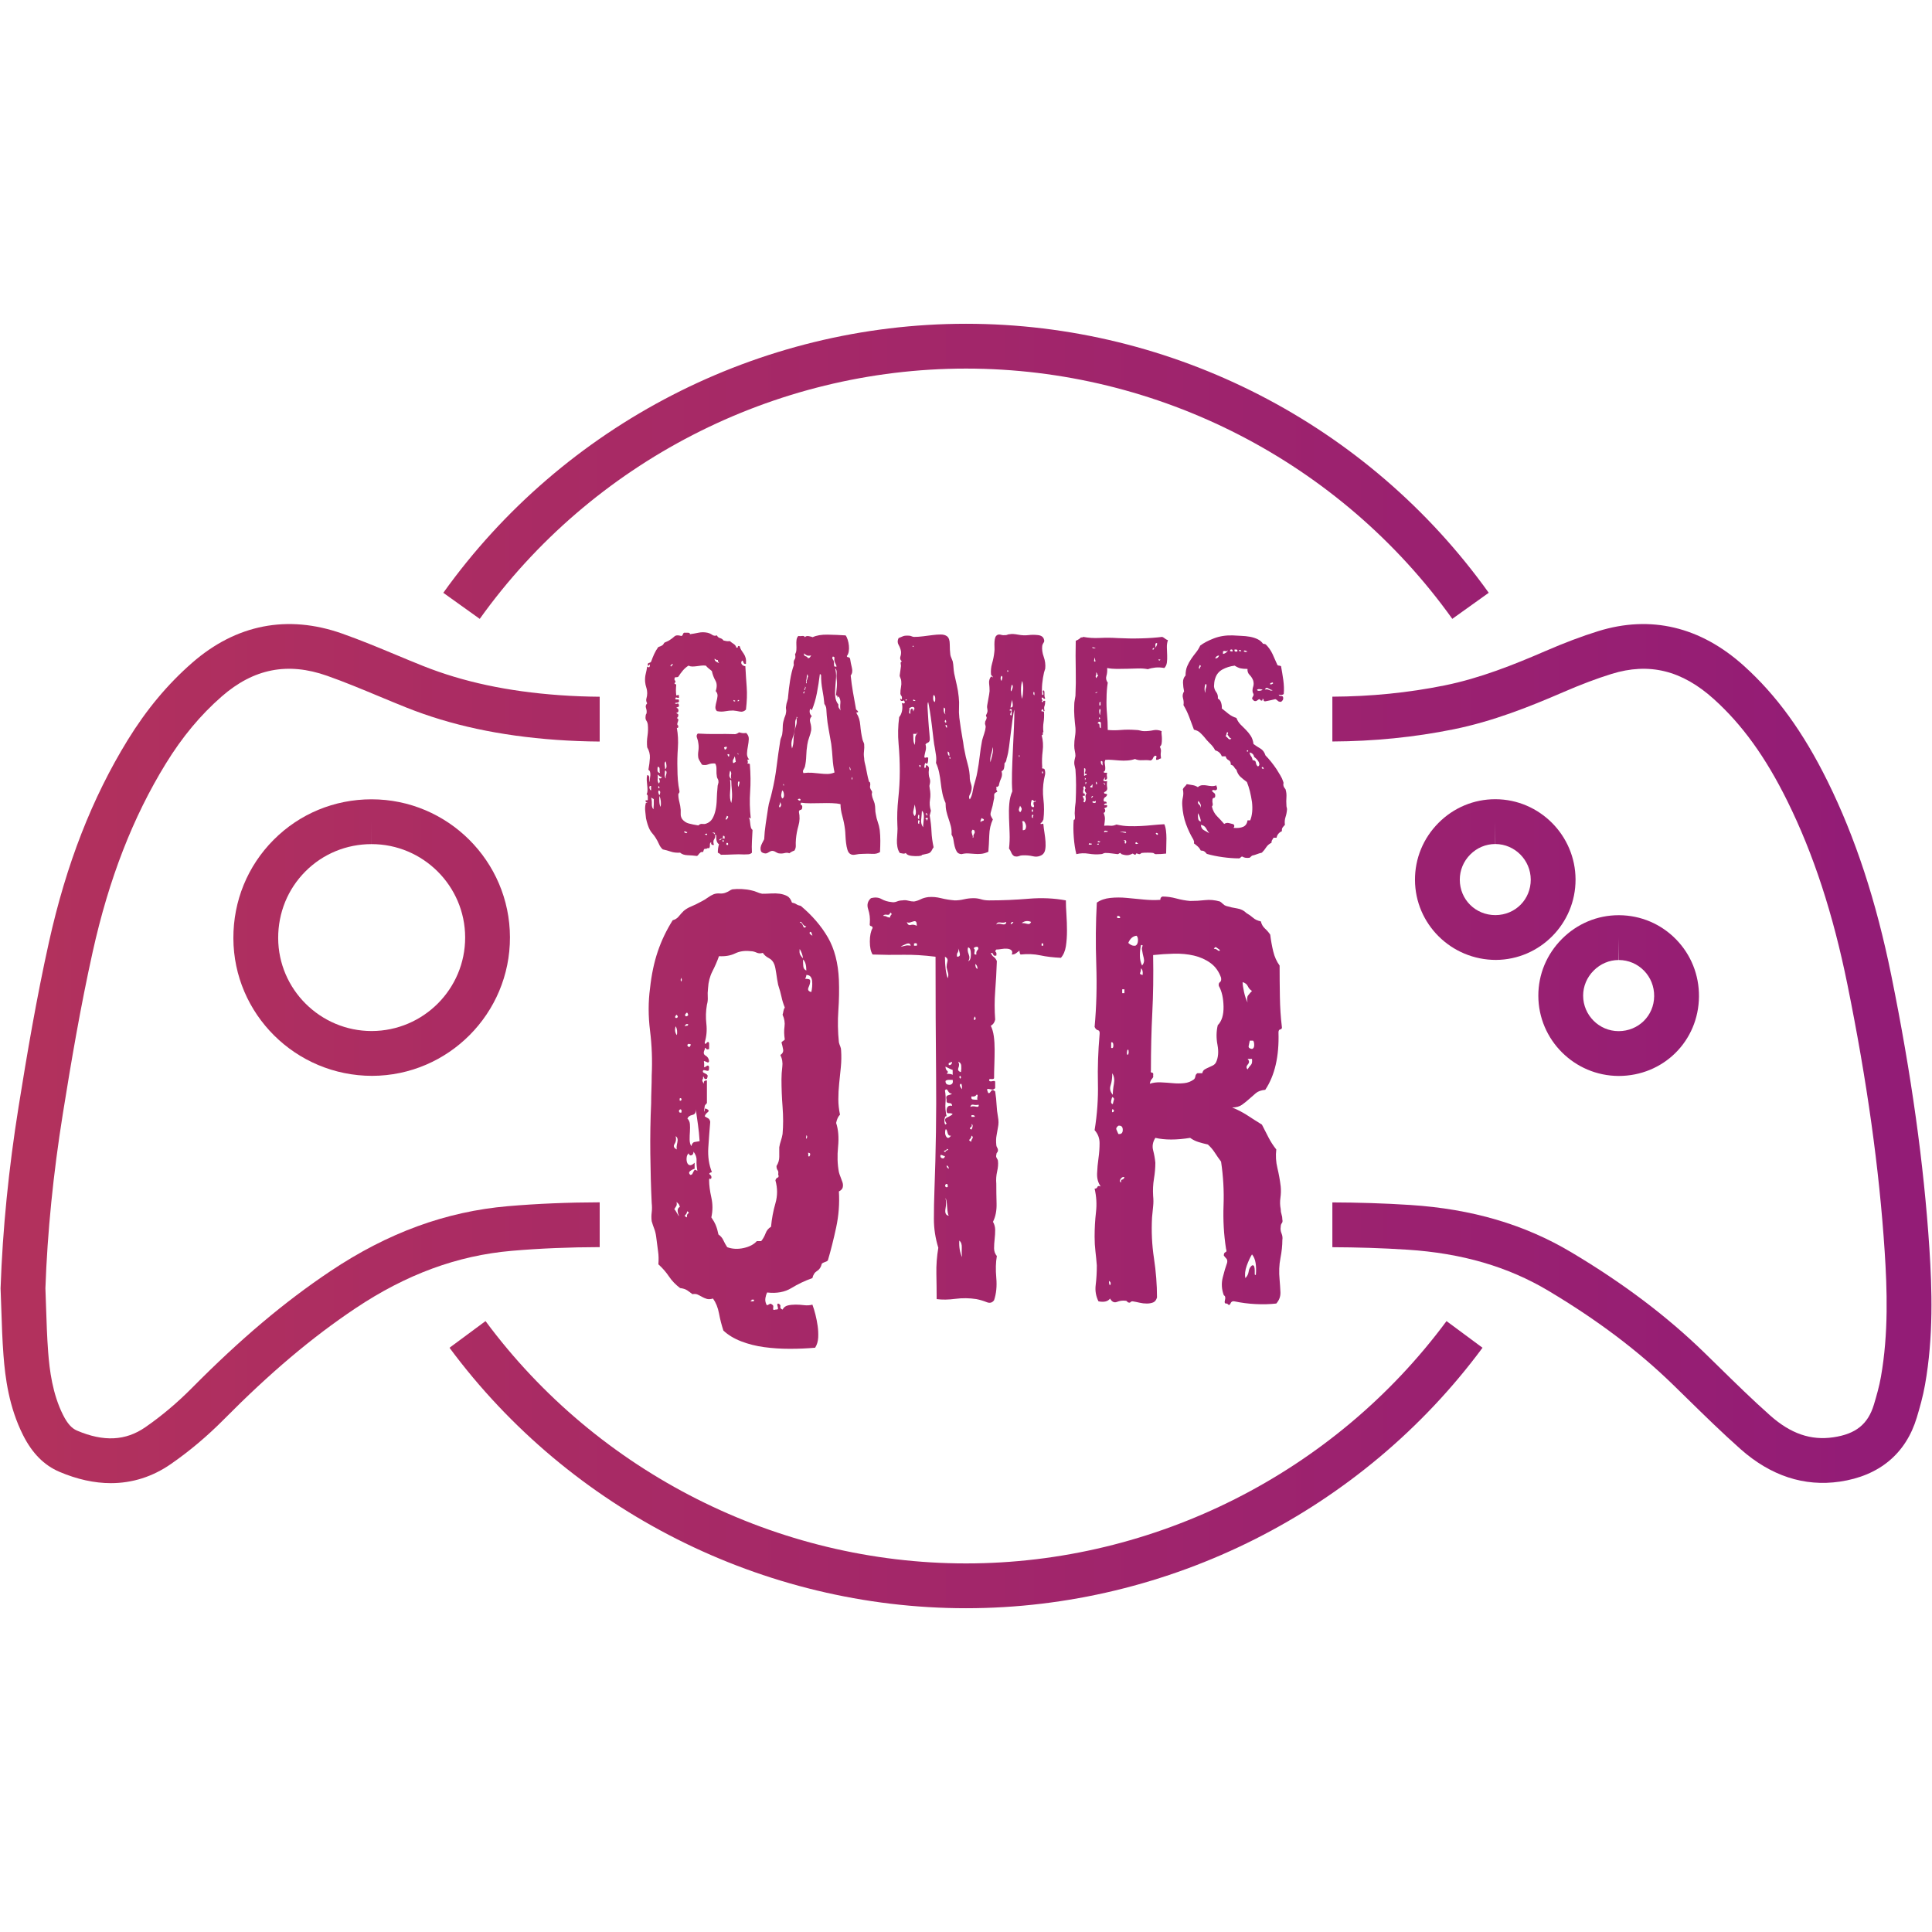 <?xml version="1.0" encoding="utf-8"?>
<!-- Generator: Adobe Illustrator 16.0.0, SVG Export Plug-In . SVG Version: 6.00 Build 0)  -->
<!DOCTYPE svg PUBLIC "-//W3C//DTD SVG 1.1//EN" "http://www.w3.org/Graphics/SVG/1.1/DTD/svg11.dtd">
<svg version="1.1" id="Layer_1" xmlns="http://www.w3.org/2000/svg" xmlns:xlink="http://www.w3.org/1999/xlink" x="0px" y="0px"
	 width="1080px" height="1080px" viewBox="0 0 1080 1080" enable-background="new 0 0 1080 1080" xml:space="preserve">
<g>
	<linearGradient id="SVGID_1_" gradientUnits="userSpaceOnUse" x1="15.432" y1="263.472" x2="1042.388" y2="263.472">
		<stop  offset="0" style="stop-color:#B2315D"/>
		<stop  offset="1" style="stop-color:#931C76"/>
	</linearGradient>
	<path fill="url(#SVGID_1_)" d="M268.177,345.952l-20.367-14.57c67.348-94.167,176.578-150.39,292.2-150.39
		c115.623,0,224.853,56.213,292.198,150.378l-20.364,14.569c-62.659-87.599-164.279-139.898-271.833-139.898
		C432.459,206.042,330.834,258.345,268.177,345.952z"/>
	<linearGradient id="SVGID_2_" gradientUnits="userSpaceOnUse" x1="15.425" y1="818.756" x2="1042.389" y2="818.756">
		<stop  offset="0" style="stop-color:#B2315D"/>
		<stop  offset="1" style="stop-color:#931C76"/>
	</linearGradient>
	<path fill="url(#SVGID_2_)" d="M540.009,899.008c-113.298,0-221.231-54.432-288.726-145.604l20.131-14.9
		c62.796,84.816,163.205,135.461,268.594,135.461c105.397,0,205.809-50.645,268.604-135.461l20.126,14.9
		C761.246,844.576,653.309,899.008,540.009,899.008z"/>
	<g>
		<g>
			<g>
				<linearGradient id="SVGID_3_" gradientUnits="userSpaceOnUse" x1="15.418" y1="524.112" x2="1042.425" y2="524.112">
					<stop  offset="0" style="stop-color:#B2315D"/>
					<stop  offset="1" style="stop-color:#931C76"/>
				</linearGradient>
				<path fill="url(#SVGID_3_)" d="M207.72,446.819h-0.041c-20.743,0.012-40.17,8.052-54.708,22.641
					c-14.579,14.63-22.569,34.167-22.513,55.021c0.13,42.414,34.822,76.921,77.58,76.926c42.585-0.135,77.146-34.903,77.031-77.506
					C284.956,481.398,250.256,446.819,207.72,446.819z M207.792,576.357c-28.738,0-52.197-23.305-52.287-51.951
					c-0.039-14.149,5.366-27.386,15.206-37.267c9.809-9.84,22.945-15.265,36.987-15.272l0.022-12.523v12.523
					c28.755,0,52.224,23.372,52.305,52.098C260.097,552.764,236.745,576.27,207.792,576.357z"/>
				<linearGradient id="SVGID_4_" gradientUnits="userSpaceOnUse" x1="15.425" y1="588.972" x2="1042.388" y2="588.972">
					<stop  offset="0" style="stop-color:#B2315D"/>
					<stop  offset="1" style="stop-color:#931C76"/>
				</linearGradient>
				<path fill="url(#SVGID_4_)" d="M283.905,674.264c-34.702,3.002-67.151,14.879-99.194,36.314
					c-25.716,17.191-50.315,37.947-77.4,65.291c-8.178,8.254-16.942,15.637-26.056,21.947c-11.1,7.693-23.41,8.193-38.225,1.891
					c-2.975-1.271-5.374-3.959-7.78-8.74c-5.9-11.734-7.557-25.002-8.331-35.252c-0.621-8.137-0.888-16.568-1.158-24.723
					c-0.113-3.602-0.23-7.205-0.375-10.82c1.101-31.301,4.38-64.143,9.75-97.632c4.606-28.706,9.82-59.541,16.691-90.505
					c9.057-40.794,22.439-75.215,40.896-105.217c9.141-14.857,19.34-27.11,31.188-37.466c17.895-15.633,36.942-19.346,58.956-11.574
					c9.64,3.395,19.397,7.464,28.848,11.397c5.136,2.143,10.271,4.282,15.433,6.339c24.795,9.899,52.232,15.811,83.865,18.075
					c8.114,0.575,16.184,0.89,24.218,0.942v-25.049c-7.43-0.051-14.913-0.341-22.422-0.876c-29.027-2.08-54.01-7.428-76.375-16.353
					c-5.054-2.012-10.069-4.108-15.092-6.2c-9.758-4.064-19.854-8.267-30.142-11.897c-30.454-10.738-59.225-5.106-83.767,16.336
					c-13.771,12.033-25.562,26.167-36.048,43.197c-19.942,32.422-34.342,69.357-44.012,112.917
					c-7.012,31.602-12.301,62.878-16.967,91.967C4.842,653.25,1.455,687.307,0.34,719.787l-0.017,0.469l0.017,0.465
					c0.156,3.695,0.27,7.391,0.393,11.076C1,740.223,1.286,748.93,1.946,757.607c0.953,12.553,3.056,28.965,10.935,44.621
					c5.109,10.16,11.757,16.867,20.326,20.525c9.875,4.207,19.542,6.336,28.749,6.336c12.042,0,23.335-3.592,33.558-10.678
					c10.381-7.189,20.335-15.572,29.598-24.918c25.868-26.121,49.236-45.852,73.525-62.104
					c28.441-19.018,57.041-29.547,87.422-32.168c15.89-1.375,32.32-2.031,49.173-2.072v-25.044
					C317.66,672.148,300.514,672.836,283.905,674.264z"/>
				<linearGradient id="SVGID_5_" gradientUnits="userSpaceOnUse" x1="15.41" y1="491.684" x2="1042.392" y2="491.684">
					<stop  offset="0" style="stop-color:#B2315D"/>
					<stop  offset="1" style="stop-color:#931C76"/>
				</linearGradient>
				<path fill="url(#SVGID_5_)" d="M836.26,536.602c24.61-0.157,44.559-20.341,44.481-44.991
					c-0.08-24.624-20.126-44.741-44.695-44.845h-0.187c-11.956,0-23.217,4.697-31.719,13.231
					c-8.523,8.554-13.194,19.871-13.157,31.88C791.063,516.54,811.243,536.602,836.26,536.602z M821.883,477.675
					c3.765-3.777,8.734-5.862,13.977-5.862v-12.521l0.082,12.521c10.854,0.044,19.714,8.963,19.756,19.881
					c0.028,11.066-8.569,19.792-19.735,19.865c-11.137,0-19.894-8.681-19.931-19.768
					C816.018,486.493,818.095,481.479,821.883,477.675z"/>
				<linearGradient id="SVGID_6_" gradientUnits="userSpaceOnUse" x1="15.429" y1="588.898" x2="1042.388" y2="588.898">
					<stop  offset="0" style="stop-color:#B2315D"/>
					<stop  offset="1" style="stop-color:#931C76"/>
				</linearGradient>
				<path fill="url(#SVGID_6_)" d="M1078.543,697.906c-3.101-47.353-10.06-97.249-21.274-152.529
					c-8.455-41.663-20.122-77.22-35.675-108.692c-13.596-27.483-28.45-47.977-46.762-64.489
					c-24.274-21.873-52.07-28.483-81.442-19.372c-9.112,2.833-18.816,6.49-29.666,11.191c-17.479,7.567-36.376,15.124-56.114,19.121
					c-20.367,4.13-41.386,6.21-62.809,6.315v25.046c23.092-0.105,45.787-2.359,67.786-6.812
					c21.994-4.456,42.357-12.578,61.094-20.686c10.015-4.341,18.895-7.692,27.136-10.253c21.035-6.537,39.396-2.038,57.244,14.059
					c15.882,14.32,28.934,32.428,41.074,56.983c14.586,29.502,25.569,63.054,33.587,102.574
					c10.986,54.162,17.798,102.957,20.824,149.178c1.374,21.064,2.207,45.885-2.107,70.199c-0.919,5.234-2.43,10.51-3.908,15.436
					c-3.312,10.975-10.105,16.443-22.723,18.285c-12.548,1.855-23.832-2.045-35.21-12.141c-9.858-8.738-19.555-18.242-28.93-27.434
					l-7.892-7.715c-20.995-20.432-45.313-38.787-74.352-56.1c-26.098-15.576-55.539-24.24-89.998-26.48
					c-14.846-0.967-29.353-1.377-43.626-1.434v25.041c13.73,0.059,27.701,0.459,42.008,1.395
					c30.398,1.965,56.168,9.48,78.785,22.982c27.339,16.311,50.142,33.496,69.711,52.553l7.825,7.645
					c9.6,9.406,19.518,19.127,29.852,28.287c16.866,14.959,35.607,21.086,55.45,18.188c22.077-3.229,36.977-15.621,43.072-35.836
					c1.623-5.393,3.44-11.773,4.597-18.303C1080.885,747.166,1080.006,720.469,1078.543,697.906z"/>
				<linearGradient id="SVGID_7_" gradientUnits="userSpaceOnUse" x1="15.412" y1="556.535" x2="1042.396" y2="556.535">
					<stop  offset="0" style="stop-color:#B2315D"/>
					<stop  offset="1" style="stop-color:#931C76"/>
				</linearGradient>
				<path fill="url(#SVGID_7_)" d="M859.936,556.66c0.065,24.619,20.137,44.717,44.901,44.805l0,0
					c24.978,0,44.704-19.506,44.899-44.406c0.098-12.07-4.471-23.439-12.86-32.006c-8.404-8.583-19.673-13.355-31.724-13.447h-0.315
					c-11.904,0-23.166,4.709-31.694,13.261C864.599,533.429,859.909,544.719,859.936,556.66z M890.87,542.557
					c3.797-3.807,8.764-5.902,13.967-5.902v-12.522l0.13,12.522c5.331,0.036,10.312,2.143,14.018,5.926
					c3.724,3.802,5.749,8.872,5.702,14.274c-0.088,10.969-8.802,19.562-19.915,19.562c-10.887-0.037-19.769-8.934-19.79-19.824
					C884.975,551.36,887.062,546.379,890.87,542.557z"/>
			</g>
		</g>
		<g>
			<g>
				<linearGradient id="SVGID_8_" gradientUnits="userSpaceOnUse" x1="15.445" y1="415.962" x2="1042.361" y2="415.962">
					<stop  offset="0" style="stop-color:#B2315D"/>
					<stop  offset="1" style="stop-color:#931C76"/>
				</linearGradient>
				<path fill="url(#SVGID_8_)" d="M399.095,472.302c-1.231,0.221-1.737-0.279-1.508-1.506c-0.555,0.219-0.807,0.726-0.751,1.506
					c0.058,0.782-0.082,1.395-0.417,1.836c-0.562-0.103-0.979-0.054-1.262,0.172c-0.279,0.224-0.695,0.277-1.257,0.168
					c-0.325,0.222-0.522,0.53-0.578,0.913c-0.058,0.396-0.196,0.705-0.426,0.92c-0.553-0.104-0.969-0.054-1.246,0.167
					c-0.286,0.233-0.529,0.453-0.759,0.677c-0.219,0.216-0.414,0.471-0.586,0.75c-0.162,0.277-0.416,0.473-0.75,0.583
					c-1.671-0.221-3.4-0.359-5.186-0.416c-1.784-0.063-3.179-0.535-4.182-1.424c-2.006,0.111-3.742-0.085-5.185-0.58
					c-1.453-0.503-2.951-0.922-4.518-1.254c-0.895-0.779-1.59-1.764-2.094-2.93c-0.498-1.168-1.142-2.371-1.917-3.6
					c-0.563-0.887-1.151-1.675-1.761-2.343c-0.612-0.668-1.142-1.445-1.59-2.339c-0.783-1.562-1.45-3.622-2.005-6.187
					c-0.114-1.116-0.251-2.433-0.423-3.933c-0.162-1.508-0.072-2.928,0.25-4.269c0-0.449,0.288-0.611,0.841-0.501
					c0-0.228-0.137-0.335-0.422-0.335c-0.279,0-0.419-0.116-0.419-0.33c-0.218-0.565-0.055-0.782,0.507-0.673
					c0.553,0.108,0.783-0.108,0.669-0.667c0-0.558,0-1.093,0-1.594c0-0.504-0.221-0.862-0.669-1.088
					c0.334-0.665,0.507-1.441,0.507-2.341c0-0.892-0.059-1.808-0.173-2.758c-0.113-0.945-0.195-1.897-0.253-2.848
					c-0.056-0.945,0.033-1.865,0.253-2.762c0.449,0,0.751,0.14,0.92,0.424c0.172,0.283,0.254,0.638,0.254,1.09
					c0,0.441,0,0.891,0,1.339c0,0.443,0.106,0.78,0.335,0.996c-0.115-0.441-0.115-0.996,0-1.675
					c0.104-0.661,0.194-1.357,0.252-2.086c0.049-0.726,0-1.364-0.171-1.926c-0.169-0.558-0.472-0.941-0.92-1.164
					c0.448-2.349,0.725-4.549,0.839-6.617c0.104-2.058-0.391-4.038-1.509-5.934c-0.22-2.116-0.171-4.265,0.173-6.448
					c0.325-2.168,0.381-4.258,0.162-6.268c-0.116-0.893-0.392-1.642-0.841-2.262c-0.439-0.608-0.554-1.525-0.335-2.754
					c0-0.342,0.091-0.608,0.256-0.842c0.164-0.225,0.251-0.436,0.251-0.665c0.114-0.897,0-1.809-0.335-2.765
					c-0.334-0.944-0.114-1.808,0.669-2.586c-0.553-0.9-0.701-1.815-0.422-2.764c0.285-0.944,0.422-1.869,0.422-2.756
					c0-1.232-0.171-2.345-0.506-3.352c-0.335-1.003-0.554-2.064-0.658-3.176c-0.116-1.557,0-3.013,0.323-4.349
					c0.335-1.337,0.621-2.728,0.841-4.187c1.002,0.785,1.509,0.509,1.509-0.833c0-0.445-0.173-0.418-0.507,0.081
					c-0.333,0.502-0.554,0.482-0.667-0.081c-0.116-0.667,0.114-1.06,0.667-1.172c0.555-0.113,0.945-0.329,1.175-0.671
					c0.553-1.56,1.142-3.008,1.752-4.352c0.612-1.334,1.37-2.613,2.26-3.842c0.562-0.219,1.01-0.396,1.336-0.499
					c0.333-0.117,0.726-0.335,1.173-0.678c0.221-0.217,0.39-0.441,0.505-0.662c0.108-0.225,0.278-0.444,0.498-0.675
					c0.439-0.222,0.946-0.438,1.509-0.662c0.553-0.23,1.06-0.507,1.5-0.841c0.896-0.558,1.729-1.193,2.512-1.927
					c0.784-0.721,2.063-0.803,3.849-0.253c0.449-0.101,0.725-0.383,0.842-0.834c0.104-0.441,0.332-0.777,0.667-0.998
					c0.669,0,1.394,0,2.177,0c0.773,0,1.167,0.275,1.167,0.833c1.563-0.216,3.144-0.496,4.769-0.833c1.613-0.34,3.261-0.34,4.932,0
					c1.01,0.221,1.901,0.617,2.682,1.168c0.776,0.563,1.671,0.664,2.675,0.33c0.334,0.788,0.922,1.291,1.752,1.508
					c0.841,0.228,1.479,0.67,1.924,1.341c0.564,0.112,1.092,0.223,1.591,0.332c0.507,0.115,1.14,0.115,1.923,0
					c0.669,0.558,1.394,1.092,2.178,1.593c0.774,0.506,1.28,1.2,1.51,2.091c0.553,0.107,0.83-0.052,0.83-0.498
					c0-0.453,0.335-0.562,1.004-0.336c0.219,0.882,0.56,1.666,1.001,2.341c0.449,0.666,0.897,1.335,1.346,2
					c0.442,0.675,0.774,1.431,1.001,2.261c0.224,0.837,0.279,1.926,0.165,3.267c-0.783,0.111-1.232-0.112-1.336-0.669
					c-0.115-0.561-0.393-0.956-0.841-1.172c-0.553,0.778-0.611,1.473-0.162,2.09c0.439,0.612,1.108,0.981,2.006,1.087
					c0.227,4.13,0.471,8.03,0.76,11.711c0.267,3.679,0.137,7.858-0.426,12.55c-1.001,1.001-2.145,1.36-3.425,1.082
					c-1.29-0.271-2.545-0.475-3.768-0.582c-1.45,0-2.928,0.139-4.434,0.417c-1.508,0.279-3.04,0.247-4.599-0.083
					c-0.669-0.677-0.946-1.48-0.84-2.429c0.115-0.945,0.303-1.919,0.586-2.918c0.279-1.011,0.474-2.013,0.588-3.019
					c0.107-1-0.228-1.953-1.004-2.841c0.776-2.346,0.728-4.292-0.17-5.858c-0.89-1.556-1.566-3.349-2.005-5.354
					c-0.563-0.441-1.141-0.922-1.753-1.425c-0.619-0.499-1.149-1.022-1.589-1.584c-0.899-0.114-1.787-0.114-2.683,0
					c-0.888,0.109-1.752,0.228-2.594,0.334c-0.83,0.11-1.614,0.164-2.338,0.164c-0.728,0-1.42-0.164-2.09-0.498
					c-1.229,0.778-2.289,1.701-3.176,2.76c-0.9,1.066-1.738,2.201-2.512,3.434c-0.231,0.223-0.833,0.334-1.844,0.334
					c-0.438,0.776-0.438,1.393,0,1.835c0.45,0.442,0.345,0.95-0.334,1.502c0.114,0.333,0.309,0.503,0.586,0.503
					c0.278,0,0.416,0.171,0.416,0.501c-0.218,2.011-0.218,3.849,0,5.523c0,0.227,0.09,0.304,0.252,0.25
					c0.172-0.055,0.358-0.109,0.588-0.162c0.221-0.063,0.417-0.063,0.586,0c0.162,0.053,0.197,0.244,0.083,0.582
					c0.114,0.559,0.079,0.866-0.083,0.92c-0.169,0.06-0.365,0.06-0.586,0c-0.229-0.054-0.473-0.113-0.75-0.17
					c-0.284-0.054-0.413,0.03-0.413,0.255c-0.23,0.454-0.256,0.699-0.093,0.743c0.171,0.066,0.392,0.087,0.668,0.087
					c0.28,0,0.562,0,0.842,0c0.277,0,0.416,0.118,0.416,0.339c0.114,0.562,0.079,0.923-0.083,1.087
					c-0.169,0.163-0.365,0.277-0.586,0.331c-0.229,0.063-0.497,0.09-0.84,0.09c-0.323,0-0.553,0.11-0.668,0.335
					c0.345,0.334,0.758,0.388,1.266,0.162c0.497-0.221,0.797,0.056,0.913,0.832c0.114,0.563-0.032,0.899-0.416,1.007
					c-0.399,0.115-0.751,0.275-1.094,0.509c0.783,0.105,1.201,0.583,1.257,1.42c0.056,0.836-0.358,1.306-1.257,1.421
					c0.23,0.229,0.474,0.391,0.76,0.501c0.27,0.113,0.416,0.343,0.416,0.663c0,0.792-0.277,1.344-0.833,1.674
					c0.556,0.34,0.833,0.676,0.833,1.007c0,0.334-0.082,0.701-0.253,1.092c-0.163,0.385-0.279,0.778-0.325,1.167
					c-0.065,0.399,0.129,0.756,0.579,1.087c0,0.228-0.026,0.501-0.082,0.836c-0.064,0.339-0.311,0.448-0.751,0.339
					c0.661,3.569,0.858,7.33,0.58,11.288c-0.279,3.961-0.368,7.78-0.247,11.457c0,2.124,0.084,4.24,0.247,6.362
					c0.171,2.115,0.472,4.238,0.92,6.354c0,0.454-0.082,0.756-0.254,0.916c-0.162,0.173-0.299,0.421-0.413,0.756
					c0,1.341,0.195,2.762,0.585,4.269c0.384,1.503,0.637,2.985,0.751,4.438c0,0.891,0,1.749,0,2.591c0,0.84,0.275,1.696,0.838,2.592
					c1.005,1.23,2.227,2.038,3.68,2.425c1.449,0.396,3.235,0.751,5.356,1.086c0.667-0.669,1.394-0.945,2.168-0.836
					c0.781,0.114,1.509,0.058,2.176-0.167c1.565-0.553,2.733-1.503,3.516-2.842c0.781-1.336,1.362-2.929,1.752-4.769
					c0.391-1.838,0.621-3.839,0.667-6.022c0.068-2.178,0.197-4.375,0.425-6.607c0-0.674,0.107-1.311,0.333-1.924
					c0.223-0.611,0.279-1.202,0.165-1.756c0-0.33-0.115-0.67-0.326-1.009c-0.23-0.333-0.399-0.715-0.506-1.165
					c-0.229-1.228-0.309-2.593-0.253-4.097c0.057-1.507-0.195-2.65-0.75-3.435c-1.449-0.111-2.73,0.063-3.847,0.503
					c-1.117,0.445-2.292,0.499-3.513,0.168c-0.231-0.446-0.563-0.999-1.005-1.67c-0.448-0.675-0.783-1.334-1.001-2.01
					c-0.23-1.23-0.23-2.569,0-4.018c0.218-1.443,0.218-2.843,0-4.182c-0.116-1.114-0.367-2.142-0.76-3.098
					c-0.39-0.947-0.244-1.752,0.419-2.421c3.684,0.221,7.197,0.308,10.542,0.255c3.349-0.06,6.807-0.034,10.378,0.078
					c0.554-0.112,0.972-0.253,1.249-0.42c0.276-0.166,0.586-0.359,0.921-0.583c0.894,0.224,1.557,0.368,2.012,0.417
					c0.441,0.062,1.111,0.029,2.005-0.079c0.994,1.001,1.478,2.147,1.42,3.43c-0.059,1.279-0.23,2.614-0.497,4.01
					c-0.286,1.399-0.449,2.735-0.507,4.018c-0.056,1.285,0.367,2.427,1.254,3.431c-0.559-0.114-0.862-0.09-0.92,0.082
					c-0.058,0.162-0.058,0.362,0,0.583c0.058,0.228,0.114,0.449,0.172,0.671c0.048,0.225-0.036,0.389-0.253,0.507
					c0,0.328,0.163,0.467,0.506,0.406c0.326-0.045,0.604,0.039,0.83,0.259c0.442,5.584,0.506,10.736,0.166,15.473
					c-0.336,4.743-0.224,9.68,0.341,14.811c-0.341,0-0.564-0.055-0.677-0.175c-0.106-0.104-0.278-0.163-0.497-0.163
					c0.332,0.337,0.555,0.835,0.667,1.503c0.114,0.67,0.197,1.336,0.253,2.006c0.057,0.674,0.162,1.309,0.334,1.928
					c0.163,0.612,0.471,1.086,0.921,1.42c-0.115,2.118-0.226,4.21-0.333,6.273c-0.116,2.062-0.116,4.212,0,6.44
					c-0.564,0.565-1.233,0.862-2.005,0.918c-0.783,0.06-1.566,0.085-2.347,0.085c-2.008-0.113-4.094-0.113-6.279,0
					c-2.17,0.115-4.427,0.169-6.767,0.169c-0.229-0.336-0.472-0.561-0.758-0.665c-0.28-0.113-0.588-0.282-0.914-0.507
					c0-0.888,0.049-1.732,0.161-2.511c0.116-0.778,0.279-1.503,0.506-2.167c-1.229-0.784-1.735-2.457-1.508-5.027
					c-0.227,0-0.334-0.053-0.334-0.167c0-0.105-0.112-0.167-0.334-0.167c0.223,0.896,0.058,1.733-0.505,2.506
					C398.704,469.898,398.647,470.964,399.095,472.302z M363.963,441.852v-2.505c-0.783-0.118-1.085,0.25-0.922,1.082
					C363.206,441.267,363.515,441.745,363.963,441.852z M365.299,452.39c0.107-1.224,0.162-2.169,0.162-2.846
					c0-0.665,0-1.607,0-2.838c-0.217-0.112-0.471-0.255-0.75-0.424c-0.277-0.167-0.53-0.301-0.749-0.418
					c0.335,1.005,0.472,2.183,0.414,3.511C364.322,450.716,364.633,451.727,365.299,452.39z M368.985,432.153
					c-0.227-0.449-0.31-1.145-0.253-2.091c0.049-0.947-0.311-1.423-1.092-1.423c-0.114,0.892-0.139,1.644-0.081,2.25
					C367.614,431.512,368.088,431.929,368.985,432.153z M368.309,438.001c0.45-0.666,0.612-1.169,0.504-1.502
					c-0.114-0.33-0.276-0.837-0.504-1.508c0.896,0.338,1.451,0.116,1.671-0.665c-0.553,0-0.994-0.167-1.336-0.502
					c-0.335-0.334-0.668-0.612-1.004-0.838c0.114,0.784,0.114,1.623,0,2.505C367.525,436.392,367.753,437.228,368.309,438.001z
					 M368.644,440.513c0-0.667-0.223-1.058-0.668-1.166c0.113,0.217,0.113,0.528,0,0.916
					C367.861,440.652,368.088,440.737,368.644,440.513z M368.644,444.525c0.218-0.441,0.365-0.94,0.416-1.5
					c0.056-0.558-0.198-0.953-0.751-1.173c-0.333,0.338-0.416,0.811-0.243,1.416C368.225,443.887,368.421,444.31,368.644,444.525z
					 M369.312,451.057c0.333-2.231,0.115-4.297-0.668-6.191c-0.106,0.671-0.139,1.704-0.083,3.093
					C368.618,449.354,368.862,450.384,369.312,451.057z M371.154,460.419l0.334,0.841c-0.22-0.443-0.356-0.757-0.415-0.923
					C371.014,460.17,371.04,460.194,371.154,460.419z M371.821,429.978c0.558-0.342,0.808-0.948,0.75-1.847
					c-0.056-0.887-0.192-1.726-0.414-2.509c-0.564,0.336-0.75,1.034-0.58,2.093C371.742,428.774,371.821,429.531,371.821,429.978z
					 M372.327,435.158c-0.227-0.445-0.275-0.885-0.169-1.334c0.112-0.446,0.222-0.862,0.333-1.251
					c0.114-0.396,0.139-0.758,0.081-1.094c-0.056-0.333-0.302-0.608-0.75-0.838c-0.112,0.454-0.195,1.233-0.244,2.345
					C371.511,434.096,371.765,434.83,372.327,435.158z M375.174,372.589c0.105-0.216,0.335-0.47,0.668-0.752
					c0.334-0.275,0.334-0.525,0-0.748c-0.228,0.223-0.505,0.473-0.839,0.748C374.667,372.12,374.726,372.374,375.174,372.589z
					 M384.208,465.107c-0.227,0.107-0.529,0.03-0.919-0.25c-0.394-0.282-0.703-0.19-0.923,0.25c0.22,0.226,0.555,0.413,1.003,0.586
					C383.807,465.855,384.091,465.667,384.208,465.107z M393.901,466.445c1.011,0.444,1.485,0.412,1.427-0.083
					C395.27,465.855,394.798,465.889,393.901,466.445z M399.763,466.111c-0.227-0.222-0.333-0.444-0.333-0.669
					c-0.228,0-0.481,0-0.761,0c-0.276,0-0.414,0.111-0.414,0.339c0.335-0.228,0.644-0.141,0.92,0.248
					C399.453,466.415,399.65,466.445,399.763,466.111z M401.939,370.755c-0.114-0.334-0.251-0.588-0.423-0.754
					c-0.163-0.167-0.244-0.536-0.244-1.089c-0.447,0.116-0.783,0.057-1.01-0.167c-0.221-0.226-0.5-0.39-0.832-0.501
					c0,0.784,0.39,1.366,1.167,1.757C401.38,370.393,401.826,370.642,401.939,370.755z M401.939,469.792
					c0.557-0.113,1.005-0.363,1.339-0.753c0.325-0.388,0.943-0.475,1.833-0.255c0-0.441-0.023-0.833-0.081-1.167
					c-0.056-0.335-0.367-0.446-0.92-0.335c0.227,0.894-0.026,1.395-0.751,1.502C402.625,468.9,402.16,469.237,401.939,469.792z
					 M404.111,469.459c-0.22,0.439-0.279,0.749-0.166,0.907c0.107,0.177,0.253,0.232,0.416,0.177
					c0.163-0.054,0.253-0.196,0.253-0.421C404.615,469.898,404.443,469.679,404.111,469.459z M404.78,417.763
					c0,0.331,0.056,0.561,0.169,0.668c0.107,0.112,0.163,0.329,0.163,0.671c0.898-0.227,1.281-0.778,1.175-1.674
					C405.726,417.428,405.226,417.541,404.78,417.763z M405.951,458.247c0.221-0.108,0.533-0.466,0.92-1.087
					c0.393-0.615,0.198-0.977-0.585-1.084c0,0.333-0.138,0.727-0.424,1.165C405.586,457.689,405.618,458.023,405.951,458.247z
					 M406.955,472.302c0.22-0.78,0-1.178-0.668-1.178c-0.219,0.234-0.311,0.512-0.252,0.847
					C406.09,472.302,406.393,472.414,406.955,472.302z M407.624,422.782v-1.17h-1.003c0.114,0.224,0.197,0.501,0.251,0.836
					C406.93,422.782,407.174,422.889,407.624,422.782z M408.798,435.49c-0.231-0.882-0.253-1.751-0.082-2.587
					c0.163-0.836-0.032-1.529-0.594-2.091c-0.221,0.892-0.358,1.728-0.416,2.503C407.648,434.096,408.014,434.83,408.798,435.49z
					 M408.798,448.879c0.221-1.002,0.359-2.093,0.416-3.267c0.055-1.161,0.023-2.345-0.082-3.508
					c-0.114-1.172-0.198-2.26-0.253-3.262c-0.056-1.008-0.081-1.79-0.081-2.344c0-0.224-0.231-0.45-0.676-0.67
					c0.228,2.231,0.228,4.579,0,7.026C407.901,445.307,408.122,447.324,408.798,448.879z M409.799,426.466
					c0.335,0.109,0.588,0.054,0.753-0.171c0.17-0.224,0.423-0.335,0.756-0.335c-0.114-0.556-0.203-1.114-0.253-1.675
					c-0.056-0.553-0.192-1.059-0.423-1.502c-0.104,0.667-0.335,1.225-0.669,1.679C409.627,424.9,409.572,425.569,409.799,426.466z
					 M410.975,391.663c-0.23,0-0.369-0.055-0.423-0.167c-0.058-0.107-0.197-0.167-0.417-0.167c-0.229,0.444-0.114,0.7,0.334,0.753
					C410.909,392.141,411.08,391.994,410.975,391.663z M412.312,391.994c0.668,0,0.945-0.221,0.832-0.665h-0.67
					c0,0.224-0.025,0.334-0.081,0.334C412.335,391.663,412.312,391.773,412.312,391.994z M412.81,421.778
					c0-0.334-0.165-0.618-0.497-0.837C412.312,421.499,412.475,421.778,412.81,421.778z M412.81,439.845
					c0.114-0.34,0.276-0.95,0.504-1.844c0.22-0.892,0.057-1.278-0.504-1.169c-0.222,0.221-0.335,0.731-0.335,1.511
					C412.475,439.125,412.587,439.625,412.81,439.845z"/>
				<linearGradient id="SVGID_9_" gradientUnits="userSpaceOnUse" x1="15.435" y1="416.322" x2="1042.383" y2="416.322">
					<stop  offset="0" style="stop-color:#B2315D"/>
					<stop  offset="1" style="stop-color:#931C76"/>
				</linearGradient>
				<path fill="url(#SVGID_9_)" d="M472.704,355.188c0.439,0.562,0.832,1.374,1.164,2.433c0.335,1.06,0.565,2.143,0.67,3.264
					c0.116,1.117,0.091,2.201-0.08,3.257c-0.165,1.062-0.532,1.932-1.085,2.597c0.104,0.444,0.382,0.669,0.83,0.669
					c0.45,0,0.782,0.277,1.003,0.835c0.227,1.566,0.562,3.235,1.001,5.017c0.45,1.787,0.23,3.237-0.667,4.352
					c0.335,3.235,0.758,6.306,1.255,9.199c0.507,2.903,1.026,5.859,1.59,8.872c0,0.56,0.14,0.946,0.425,1.161
					c0.276,0.229,0.521,0.449,0.75,0.677c0.219,0.556,0.105,0.783-0.334,0.664c-0.449-0.108-0.563,0.119-0.334,0.675
					c1.108,1.669,1.775,3.843,2.005,6.524c0.222,2.675,0.611,5.235,1.165,7.693c0.123,0.561,0.288,1.065,0.506,1.507
					c0.221,0.451,0.393,0.891,0.504,1.336c0.107,1.341,0.083,2.679-0.088,4.018c-0.163,1.339-0.138,2.617,0.088,3.847
					c0,0.675,0.083,1.425,0.255,2.26c0.161,0.827,0.358,1.644,0.586,2.419c0.328,1.574,0.604,2.959,0.829,4.187
					c0.224,1.226,0.559,2.62,1.005,4.182c0.107,0.221,0.253,0.362,0.422,0.42c0.166,0.058,0.247,0.196,0.247,0.417
					c0.114,0.561,0.114,1.06,0,1.501c-0.114,0.453-0.114,0.901,0,1.341c0.114,0.336,0.253,0.65,0.416,0.919
					c0.171,0.282,0.367,0.586,0.585,0.92c0.107,0.331,0.107,0.7,0,1.089c-0.111,0.392-0.111,0.75,0,1.083
					c0.107,0.782,0.335,1.562,0.67,2.345c0.343,0.785,0.613,1.565,0.839,2.343c0.221,1.007,0.334,2.011,0.334,3.01
					c0,1.006,0.106,2.012,0.334,3.013c0.22,1.449,0.586,2.869,1.085,4.264c0.504,1.399,0.862,2.873,1.092,4.436
					c0.221,2.006,0.334,4.015,0.334,6.025c0,2.01-0.059,4.124-0.172,6.351c-1.222,0.783-2.649,1.119-4.264,1.006
					c-1.623-0.104-3.375-0.104-5.267,0c-1.565,0-2.96,0.144-4.184,0.421c-1.232,0.271-2.233,0.132-3.016-0.421
					c-0.669-0.444-1.167-1.222-1.5-2.343c-0.334-1.116-0.588-2.365-0.75-3.76c-0.172-1.399-0.287-2.786-0.344-4.181
					c-0.057-1.394-0.14-2.539-0.251-3.433c-0.326-2.561-0.832-5.038-1.502-7.441c-0.668-2.397-1.003-4.603-1.003-6.617
					c-1.343-0.331-2.958-0.528-4.851-0.575c-1.898-0.06-3.872-0.06-5.942,0c-2.063,0.046-4.069,0.079-6.026,0.079
					c-1.95,0-3.702-0.11-5.26-0.336c-0.341,0.783-0.283,1.231,0.167,1.343c0.446,0.109,0.61,0.551,0.504,1.332
					c0,0.783-0.312,1.233-0.92,1.344c-0.623,0.112-0.923,0.5-0.923,1.166c0.555,2.565,0.471,5.106-0.253,7.619
					c-0.726,2.501-1.197,5.041-1.417,7.601c-0.114,1.459-0.146,2.658-0.082,3.596c0.046,0.952-0.204,1.875-0.759,2.765
					c-1.002,0.334-1.955,0.834-2.845,1.506c-0.773-0.334-1.696-0.358-2.755-0.086c-1.07,0.284-2.208,0.317-3.433,0.086
					c-0.563-0.223-1.116-0.505-1.672-0.829c-0.562-0.343-1.173-0.508-1.842-0.508c-0.667,0.115-1.369,0.423-2.087,0.918
					c-0.734,0.505-1.485,0.65-2.266,0.419c-1.005-0.223-1.615-0.637-1.836-1.25c-0.219-0.616-0.276-1.283-0.171-2.006
					c0.116-0.734,0.393-1.513,0.84-2.347c0.449-0.836,0.842-1.588,1.167-2.264c0.114-2.67,0.39-5.514,0.839-8.529
					c0.441-3.009,0.897-5.963,1.336-8.86c0.229-1.564,0.555-3.064,1.01-4.525c0.442-1.445,0.835-2.952,1.167-4.519
					c1.117-4.57,1.982-9.332,2.594-14.303c0.611-4.958,1.311-9.837,2.087-14.634c0.113-0.556,0.286-1.083,0.506-1.585
					c0.218-0.504,0.387-1.032,0.504-1.59c0.218-1.338,0.325-2.732,0.325-4.191c0-1.44,0.228-2.838,0.677-4.172
					c0.107-0.56,0.301-1.147,0.588-1.764c0.279-0.609,0.474-1.358,0.588-2.26c0.104-0.558,0.104-1.112,0-1.67
					c-0.114-0.553-0.114-1.114,0-1.667c0.104-1.01,0.326-1.984,0.667-2.933c0.335-0.945,0.498-1.862,0.498-2.76
					c0.223-2.682,0.588-5.604,1.085-8.785c0.506-3.175,1.197-6.046,2.097-8.613c-0.222-1.448-0.083-2.481,0.416-3.098
					c0.504-0.612,0.585-1.593,0.25-2.924c0.439-0.677,0.702-1.478,0.75-2.431c0.059-0.938,0.059-1.89,0-2.835
					c-0.048-0.954-0.023-1.871,0.091-2.766c0.104-0.89,0.439-1.613,1.003-2.18c0.668,0.119,1.395,0.119,2.176,0
					c0.774-0.101,1.271,0.119,1.501,0.678c0.446-0.559,1.139-0.754,2.094-0.589c0.945,0.164,1.696,0.364,2.251,0.589
					c2.12-1.013,4.906-1.479,8.364-1.424C466.115,354.835,469.466,354.973,472.704,355.188z M435.899,451.386
					c1.003-1.001,1.003-2.01,0-3.009c0.22,0.561,0.164,1.118-0.173,1.678C435.396,450.605,435.45,451.057,435.899,451.386z
					 M437.237,446.366c0.776-0.218,1.108-0.974,1.001-2.257c-0.114-1.279-0.449-2.037-1.001-2.257
					c-0.228,0.777-0.4,1.536-0.504,2.257C436.618,444.834,436.788,445.591,437.237,446.366z M438.239,439.009
					c0-0.224-0.056-0.445-0.16-0.665c-0.124-0.23-0.173-0.23-0.173,0c-0.115,0.22-0.115,0.441,0,0.665
					C438.013,439.229,438.125,439.229,438.239,439.009z M444.427,406.891c-0.228,1.891-0.7,3.818-1.417,5.772
					c-0.734,1.948-0.816,3.872-0.253,5.768c0.555-1.561,0.832-3.123,0.832-4.685c0-1.565,0.173-3.127,0.504-4.681
					c0.221-1.226,0.53-2.4,0.922-3.514c0.39-1.113,0.472-2.458,0.253-4.02c0.219,0,0.357-0.082,0.414-0.244
					c0.058-0.172,0.025-0.309-0.088-0.421c-0.107-0.111-0.189-0.17-0.247-0.17c-0.055,0-0.079,0.224-0.079,0.665
					c-0.562,0.899-0.809,1.843-0.758,2.844C444.567,405.212,444.534,406.108,444.427,406.891z M445.938,446.706
					c0.334,0.559,0.667,0.833,1.002,0.833c0.334,0,0.53-0.111,0.588-0.336c0.046-0.212-0.033-0.416-0.254-0.58
					C447.044,446.451,446.605,446.482,445.938,446.706z M453.796,397.015c-0.228-0.106-0.358-0.273-0.414-0.5
					c-0.059-0.219-0.255-0.272-0.588-0.168c-0.229,0.902-0.253,1.648-0.082,2.264c0.163,0.612,0.53,1.193,1.083,1.752
					c-1.002,0.999-1.281,2.202-0.83,3.596c0.436,1.395,0.602,2.821,0.495,4.264c-0.219,1.233-0.585,2.513-1.083,3.851
					c-0.507,1.338-0.872,2.734-1.092,4.184c-0.328,2.117-0.532,4.205-0.588,6.274c-0.056,2.066-0.302,4.097-0.749,6.108
					c-0.23,0.554-0.507,1.115-0.835,1.675c-0.341,0.556-0.341,1.164,0,1.839c1.671-0.224,3.289-0.279,4.846-0.17
					c1.564,0.111,3.04,0.252,4.434,0.418c1.395,0.171,2.766,0.25,4.103,0.25c1.336,0,2.675-0.282,4.011-0.836
					c-0.555-2.558-0.913-5.186-1.084-7.865c-0.164-2.673-0.417-5.351-0.749-8.03c-0.449-2.675-0.923-5.348-1.42-8.03
					c-0.505-2.677-0.865-5.294-1.092-7.859c-0.114-1.563-0.198-2.819-0.254-3.765c-0.056-0.947-0.416-1.869-1.083-2.759
					c-0.23-2.676-0.591-5.296-1.092-7.864c-0.5-2.571-0.753-5.356-0.753-8.366c-0.226,0-0.333-0.082-0.333-0.254
					c0-0.166-0.104-0.247-0.335-0.247c-0.448,3.679-1.004,7.251-1.67,10.705C455.973,390.941,455.027,394.113,453.796,397.015z
					 M449.442,387.653c0-0.112,0.088-0.339,0.251-0.674c0.172-0.334,0.091-0.558-0.251-0.665c0.114,0.331,0,0.611-0.328,0.832
					C448.773,387.374,448.889,387.541,449.442,387.653z M451.621,367.908c0.56,0,0.945-0.165,1.173-0.5
					c0.221-0.342,0.448-0.669,0.667-1.009c-1.116,0.221-1.955,0.201-2.503-0.077c-0.562-0.275-1.067-0.65-1.515-1.091
					c-0.107,0.893,0.172,1.423,0.842,1.593C450.958,366.992,451.399,367.354,451.621,367.908z M449.949,385.814
					c0-0.343,0.104-0.705,0.335-1.09c0.218-0.394,0.111-0.697-0.335-0.923c0.218,0.447,0.169,0.835-0.165,1.172
					C449.442,385.308,449.498,385.584,449.949,385.814z M450.616,380.455v1.502c0.341,0.118,0.449-0.054,0.341-0.498
					c-0.114-0.443-0.114-0.784,0-1.004c0.213-0.333,0.36-0.725,0.409-1.174c0.056-0.443,0.195-0.888,0.422-1.332
					c-0.227,0-0.309-0.138-0.25-0.421c0.056-0.275-0.033-0.476-0.254-0.584c-0.221,0.558-0.328,1.147-0.328,1.747
					C450.958,379.312,450.844,379.897,450.616,380.455z M466.173,370.255c0,0.661,0.025,1.276,0.081,1.836
					c0.065,0.562,0.53,0.725,1.427,0.498c-0.221-0.774-0.531-1.5-0.922-2.169c-0.391-0.672-0.472-1.676-0.252-3.012
					c-0.22,0-0.392-0.085-0.497-0.25c-0.114-0.166-0.287-0.199-0.507-0.091c-0.333,0.565-0.309,1.095,0.09,1.593
					C465.976,369.163,466.173,369.694,466.173,370.255z M468.686,393.838c-0.117,0.892,0,1.563,0.332,2.009
					c0.337,0.449,0.614,0.895,0.839,1.339c-0.225-1.339-0.252-2.706-0.08-4.1c0.163-1.395-0.204-2.703-1.092-3.931
					c0,0.441-0.23,0.673-0.67,0.673c0.221-0.562,0.196-0.868-0.088-0.92c-0.27-0.055-0.466-0.195-0.58-0.422
					c0.114-1.34,0.252-2.79,0.425-4.349c0.155-1.559,0.13-3.12-0.09-4.688c-0.114-0.999-0.114-2.086,0-3.26
					c0.113-1.171-0.164-2.033-0.832-2.594c0.44,1.677,0.611,3.429,0.497,5.275c-0.115,1.834-0.253,3.649-0.417,5.432
					c-0.171,1.79-0.171,3.514,0,5.19C467.094,391.163,467.682,392.607,468.686,393.838z M475.541,430.314
					c-0.107-0.336-0.195-0.648-0.247-0.929c-0.056-0.27-0.192-0.522-0.423-0.746c0,0.339,0.059,0.778,0.173,1.339
					C475.149,430.537,475.321,430.64,475.541,430.314z M476.38,435.49c0.105-0.104,0.14-0.383,0.083-0.835
					c-0.059-0.442-0.14-0.442-0.256,0c-0.218,0.562-0.243,0.923-0.079,1.096C476.299,435.912,476.38,435.829,476.38,435.49z"/>
				<linearGradient id="SVGID_10_" gradientUnits="userSpaceOnUse" x1="15.416" y1="416.634" x2="1042.401" y2="416.634">
					<stop  offset="0" style="stop-color:#B2315D"/>
					<stop  offset="1" style="stop-color:#931C76"/>
				</linearGradient>
				<path fill="url(#SVGID_10_)" d="M554.004,377.277c-0.223-2.23-0.028-4.379,0.586-6.438c0.613-2.066,1.027-4.218,1.256-6.441
					c0.111-0.782,0.139-1.674,0.078-2.678c-0.051-1.002-0.051-1.98,0-2.93c0.061-0.947,0.195-1.752,0.423-2.422
					c0.223-0.676,0.669-1.179,1.339-1.508c0.552-0.216,1.199-0.216,1.924,0c0.73,0.226,1.59,0.281,2.593,0.167
					c0.336,0,0.67-0.082,1.007-0.249c0.329-0.167,0.778-0.253,1.337-0.253c0.998-0.216,2.533-0.137,4.593,0.253
					c2.072,0.393,3.986,0.471,5.776,0.249c1.669-0.219,3.455-0.219,5.355,0c1.893,0.222,3.008,1.064,3.342,2.512
					c0.224,0.67,0.14,1.251-0.252,1.752c-0.39,0.504-0.64,1.088-0.753,1.757c-0.214,1.902,0.062,3.939,0.843,6.111
					c0.775,2.169,1.062,4.374,0.836,6.608c-0.117,0.331-0.224,0.69-0.339,1.085c-0.111,0.391-0.219,0.753-0.335,1.089
					c-0.446,1.896-0.777,3.957-1.005,6.186c-0.214,2.231-0.214,4.346,0,6.359c0.447,0,0.671-0.136,0.671-0.422
					c0-0.272-0.058-0.583-0.159-0.918c-0.12-0.334-0.172-0.616-0.172-0.832c0-0.222,0.219-0.335,0.665-0.335
					c0.224,0.551,0.312,1.282,0.255,2.176c-0.061,0.893,0.08,1.618,0.419,2.175c-0.45,0.445-0.758,0.474-0.926,0.079
					c-0.162-0.388-0.525-0.533-1.082-0.417c0,0.56,0.115,0.979,0.329,1.255c0.228,0.278,0.113,0.585-0.329,0.927
					c0.442,0.434,0.721,0.434,0.841,0c0.102-0.454,0.493-0.565,1.167-0.342c0,1.221-0.146,2.175-0.419,2.844
					c-0.278,0.675-0.255,1.62,0.08,2.845c-0.556,0-0.828-0.251-0.828-0.754c0-0.501-0.284-0.471-0.841,0.077
					c-0.229,0.677-0.083,0.956,0.419,0.843c0.501-0.115,0.808,0,0.915,0.335c0.116,2.124,0.028,4.043-0.252,5.77
					c-0.278,1.737-0.306,3.54-0.082,5.441c-0.224,0-0.331,0.105-0.331,0.33c0,0.225,0,0.449,0,0.674
					c0,0.223-0.027,0.413-0.083,0.586c-0.061,0.157-0.257,0.189-0.586,0.075c0.776,2.904,0.976,5.859,0.586,8.869
					c-0.392,3.014-0.471,6.027-0.257,9.034c-0.214,0.558-0.083,0.835,0.423,0.835c0.498,0,0.806,0.171,0.917,0.504
					c0.339,1.005,0.416,1.954,0.251,2.844c-0.159,0.892-0.362,1.79-0.586,2.677c-0.665,3.686-0.777,7.391-0.334,11.125
					c0.45,3.739,0.45,7.507,0,11.294c-0.224,0.451-0.414,0.836-0.581,1.17c-0.173,0.333-0.48,0.616-0.921,0.836
					c-0.224,0.558-0.028,0.73,0.581,0.5c0.613-0.222,0.921-0.109,0.921,0.337c0.113,1.344,0.311,2.872,0.589,4.596
					c0.273,1.736,0.474,3.413,0.586,5.023c0.107,1.621,0.06,3.069-0.167,4.342c-0.224,1.286-0.781,2.269-1.679,2.934
					c-1.557,1.004-3.286,1.283-5.182,0.833c-1.902-0.441-3.904-0.613-6.023-0.495c-0.554,0-1.172,0.133-1.837,0.417
					c-0.673,0.281-1.507,0.303-2.51,0.079c-0.781-0.441-1.339-1.087-1.674-1.922c-0.338-0.837-0.78-1.641-1.333-2.422
					c0.325-2.788,0.438-5.633,0.325-8.528c-0.106-2.905-0.223-5.749-0.325-8.542c-0.116-2.784-0.062-5.457,0.158-8.027
					c0.223-2.565,0.784-4.85,1.683-6.86c-0.229-2.789-0.289-6.246-0.173-10.37c0.106-4.122,0.28-8.364,0.498-12.711
					c0.224-4.354,0.418-8.536,0.585-12.546c0.173-4.023,0.256-7.357,0.256-10.04c-0.339,1.001-0.669,2.736-1.003,5.18
					c-0.336,2.459-0.671,5.075-1.009,7.869c-0.332,2.79-0.67,5.402-0.995,7.86c-0.34,2.455-0.673,4.241-1.008,5.353
					c-0.229,0.671-0.396,1.336-0.503,2.005c-0.116,0.669-0.45,1.231-1.004,1.675c0,1.002-0.078,1.924-0.253,2.756
					c-0.172,0.844-0.645,1.427-1.415,1.761c0.436,1.338,0.356,2.678-0.257,4.012c-0.608,1.341-1.031,2.677-1.255,4.014
					c-0.223,0.118-0.396,0.283-0.497,0.502c-0.116,0.231-0.451,0.28-1.014,0.171c0.229,0.444,0.278,0.838,0.172,1.171
					c-0.11,0.336,0.057,0.781,0.497,1.336c0,0.23-0.218,0.42-0.669,0.591c-0.44,0.165-0.779,0.469-0.998,0.921
					c-0.114,0.219-0.141,0.66-0.085,1.335c0.057,0.664-0.029,1.335-0.25,2.002c-0.336,2.123-0.837,4.241-1.507,6.362
					c-0.335,1.001-0.386,1.785-0.168,2.339c0.221,0.558,0.613,1.287,1.177,2.177c-1.231,2.565-1.9,5.549-2.012,8.954
					c-0.108,3.403-0.28,6.44-0.499,9.12c-1.454,0.666-2.825,1.06-4.102,1.164c-1.281,0.112-2.511,0.112-3.68,0
					c-1.175-0.104-2.346-0.195-3.512-0.249c-1.175-0.06-2.432,0.086-3.769,0.416c-1.229-0.113-2.096-0.588-2.59-1.416
					c-0.498-0.841-0.9-1.815-1.176-2.935c-0.277-1.111-0.498-2.287-0.67-3.509c-0.163-1.228-0.528-2.228-1.082-3.016
					c0.106-1.781-0.034-3.396-0.417-4.851c-0.4-1.448-0.815-2.816-1.256-4.098c-0.454-1.28-0.837-2.622-1.172-4.015
					c-0.335-1.391-0.498-2.984-0.498-4.767c-0.783-1.677-1.372-3.454-1.762-5.349c-0.391-1.905-0.702-3.857-0.922-5.861
					c-0.218-2.008-0.528-3.955-0.921-5.855c-0.392-1.895-0.978-3.683-1.753-5.349c0.22-1.346,0.22-2.789,0-4.353
					c-0.227-1.559-0.449-2.952-0.667-4.183c-0.228-0.888-0.472-2.535-0.751-4.935c-0.286-2.396-0.585-4.994-0.921-7.783
					c-0.343-2.789-0.702-5.377-1.092-7.78c-0.393-2.394-0.694-4.042-0.914-4.931c-0.341,0.224-0.448,1.363-0.341,3.429
					c0.112,2.064,0.251,4.345,0.423,6.854c0.163,2.511,0.357,4.883,0.585,7.112c0.221,2.234,0.279,3.571,0.165,4.012
					c-0.22,0.675-0.587,1.087-1.085,1.256c-0.506,0.176-0.922,0.482-1.257,0.922c0.335,1.227,0.36,2.373,0.083,3.428
					c-0.276,1.06-0.529,2.205-0.75,3.433c0.107,0.449,0.221,0.671,0.334,0.671c0.107,0,0.255-0.028,0.417-0.083
					c0.173-0.06,0.358-0.113,0.585-0.167c0.222-0.054,0.5,0.028,0.841,0.25c0,0.665-0.032,1.316-0.09,1.922
					c-0.058,0.612-0.251,1.088-0.585,1.423c-0.335,0.109-0.5,0.056-0.5-0.17c0-0.219-0.112-0.328-0.335-0.328
					c-0.446,0.445-0.667,1.33-0.667,2.674c0.556,0.219,0.839,0.082,0.839-0.419c0-0.505,0.107-0.86,0.328-1.091
					c1.118,0.567,1.59,1.361,1.427,2.432c-0.171,1.059-0.197,2.032-0.083,2.923c0,0.558,0.163,1.315,0.5,2.261
					c0.333,0.945,0.333,2.031,0,3.26l-0.165,0.841l0.165,1.336c0.447,2.23,0.504,4.344,0.17,6.356
					c-0.334,2.008-0.17,4.067,0.5,6.189c-0.117,0.553-0.223,1.005-0.337,1.336c-0.112,0.33-0.218,0.783-0.333,1.338
					c0.553,3.24,0.895,6.219,1.002,8.954c0.113,2.737,0.506,5.655,1.174,8.78c-0.336,0.447-0.667,1.003-1.003,1.675
					c-0.343,0.665-0.783,1.166-1.338,1.507c-0.448,0.223-0.976,0.395-1.59,0.498c-0.62,0.112-1.379,0.276-2.259,0.503
					c-0.227,0-0.367,0.085-0.423,0.252c-0.056,0.171-0.194,0.251-0.416,0.251c-0.896,0.226-2.006,0.301-3.342,0.251
					c-1.337-0.059-2.236-0.146-2.675-0.251c-1.231-0.228-2.073-0.73-2.51-1.505c-0.451,0.336-0.98,0.44-1.598,0.336
					c-0.614-0.113-1.2-0.224-1.752-0.336c-0.669-1.008-1.119-2.147-1.339-3.431c-0.228-1.279-0.312-2.592-0.254-3.929
					c0.059-1.342,0.14-2.709,0.254-4.106c0.113-1.395,0.113-2.751,0-4.092c-0.228-4.689-0.056-9.616,0.497-14.81
					c0.562-5.184,0.842-10.282,0.842-15.305c0-5.242-0.224-10.348-0.669-15.308c-0.45-4.963-0.334-9.956,0.333-14.971
					c0.781-0.9,1.312-2.062,1.59-3.512c0.277-1.452,0.25-2.902-0.083-4.352c0.558,0.111,0.89,0.195,1.004,0.254
					c0.106,0.053,0.334-0.084,0.669-0.42c0-0.448-0.117-0.755-0.335-0.922c-0.228-0.167-0.228-0.526,0-1.084
					c0,0.558-0.334,0.889-1.004,1c-0.669,0.112-1.06-0.112-1.17-0.669c-0.224-0.67-0.117-0.809,0.341-0.421
					c0.439,0.397,0.603,0.367,0.496-0.082c0.107-0.783,0.025-1.307-0.251-1.59c-0.276-0.28-0.474-0.697-0.585-1.254
					c0-1.343,0.111-2.561,0.341-3.679c0.219-1.116,0.271-2.179,0.161-3.177c0-0.673-0.161-1.338-0.501-2.011
					c-0.334-0.663-0.451-1.229-0.334-1.671c0.11-0.894,0.217-1.696,0.334-2.425c0.111-0.725,0.218-1.591,0.341-2.594
					c0-0.338-0.065-0.78-0.171-1.341c-0.114-0.557,0.106-0.943,0.667-1.168c-0.896-0.78-1.171-1.673-0.836-2.682
					c0.341-0.993,0.446-2.008,0.341-3.002c-0.23-1.228-0.675-2.437-1.345-3.596c-0.669-1.179-0.669-2.431,0-3.772
					c1.004-0.443,1.865-0.805,2.594-1.084c0.725-0.278,1.863-0.364,3.429-0.247c0.336,0,0.754,0.107,1.255,0.326
					c0.5,0.232,0.972,0.339,1.42,0.339c1.565,0,3.238-0.107,5.016-0.339c1.785-0.219,3.521-0.443,5.194-0.665
					c1.671-0.219,3.226-0.337,4.678-0.337c1.452,0,2.626,0.337,3.516,1.002c1.001,0.788,1.506,2.266,1.506,4.439
					c0,2.175,0.107,4.151,0.337,5.944c0.104,0.546,0.3,1.138,0.578,1.749c0.284,0.621,0.527,1.257,0.758,1.926
					c0.218,1.11,0.358,2.229,0.414,3.35c0.058,1.112,0.198,2.285,0.418,3.509c0.448,2.121,0.93,4.241,1.427,6.355
					c0.494,2.117,0.862,4.352,1.083,6.692c0.221,1.899,0.279,3.8,0.172,5.696c-0.114,1.898-0.058,3.838,0.164,5.853
					c0.226,1.891,0.504,3.901,0.838,6.021c0.334,2.115,0.669,4.125,1.002,6.021c0.23,1.114,0.392,2.172,0.506,3.179
					c0.107,1.004,0.279,1.95,0.498,2.848c0.448,2.564,1.06,5.209,1.843,7.945c0.774,2.73,1.176,5.499,1.176,8.274
					c0.104,0.902,0.323,1.82,0.667,2.765c0.336,0.949,0.439,1.871,0.336,2.761c-0.116,1.115-0.45,2.173-1.003,3.175
					c-0.564,1.009-0.564,1.896,0,2.678c0.667-1.112,1.14-2.316,1.415-3.602c0.279-1.275,0.533-2.531,0.759-3.763
					c0.331-1.216,0.695-2.504,1.086-3.843c0.387-1.336,0.693-2.677,0.916-4.012c0.558-2.904,1.003-5.855,1.344-8.868
					c0.33-3.014,0.776-5.967,1.339-8.873c0.331-1.219,0.725-2.475,1.162-3.762c0.45-1.28,0.73-2.532,0.841-3.766
					c0-0.438-0.084-0.851-0.251-1.251c-0.162-0.388-0.19-0.745-0.084-1.087c0-0.561,0.111-0.972,0.335-1.257
					c0.223-0.274,0.39-0.693,0.502-1.253c0.111-0.224,0.083-0.5-0.083-0.835c-0.167-0.334-0.256-0.607-0.256-0.832
					c0.112-0.222,0.227-0.443,0.339-0.676c0.111-0.225,0.224-0.505,0.341-0.836c0.218-0.553,0.245-1.227,0.077-2.006
					c-0.167-0.779-0.194-1.445-0.077-2.004c0.218-1.453,0.47-2.846,0.746-4.182c0.273-1.343,0.475-2.619,0.592-3.847
					c0-1.45-0.084-2.874-0.257-4.265c-0.162-1.396,0.196-2.706,1.088-3.937c0.895,0.558,1.228,0.668,1.009,0.337
					C554.785,378.112,554.449,377.72,554.004,377.277z M506.996,391.163c-0.229-0.222-0.415-0.279-0.585-0.172
					c-0.171,0.118-0.253,0.222-0.253,0.339c0,0.114,0.082,0.195,0.253,0.246C506.581,391.638,506.766,391.496,506.996,391.163z
					 M508.332,395.847c0.108,0.561,0.085,1.202-0.088,1.921c-0.162,0.729,0.024,1.147,0.595,1.257c0-0.558,0.017-1.116,0.083-1.67
					c0.048-0.564,0.243-0.947,0.587-1.175c0.545,0,0.832,0.193,0.832,0.587c0,0.391,0.113,0.698,0.333,0.92
					c0-0.562,0.113-0.92,0.334-1.087c0.229-0.167,0.229-0.533,0-1.087c-0.448-0.339-0.92-0.421-1.42-0.256
					C509.086,395.426,508.668,395.631,508.332,395.847z M510.178,361.556h0.496v-0.509h-0.496V361.556z M511.677,391.496
					c-0.221,0-0.416-0.081-0.588-0.25c-0.163-0.166-0.356-0.196-0.576-0.083c-0.23,0.445-0.059,0.669,0.495,0.669
					C511.563,391.832,511.791,391.72,511.677,391.496z M511.349,456.241c0.553-0.78,0.745-1.82,0.579-3.098
					c-0.16-1.283-0.364-2.427-0.579-3.427c-0.238,1.226-0.48,2.4-0.758,3.514C510.315,454.342,510.559,455.349,511.349,456.241z
					 M510.513,410.238c0,1.111,0.023,2.203,0.079,3.26c0.056,1.065,0.303,2.034,0.758,2.926c0.214-1.228,0.296-2.424,0.247-3.595
					c-0.059-1.171,0.357-2.15,1.254-2.932c0-0.441-0.055-0.663-0.172-0.663c0.117,0.663-0.081,1.004-0.585,1.004
					C511.596,410.238,511.065,410.238,510.513,410.238z M513.854,457.913c-0.116-0.443-0.116-0.947,0-1.504
					c0.105-0.558,0-0.892-0.343-1.006c-0.222,0.227-0.358,0.673-0.407,1.338C513.047,457.415,513.29,457.8,513.854,457.913z
					 M513.854,460.587c-0.116-0.555-0.059-0.965,0.17-1.249c0.221-0.28,0.049-0.584-0.513-0.92c-0.222,0.219-0.326,0.64-0.326,1.251
					C513.185,460.279,513.405,460.587,513.854,460.587z M514.525,428.801c0-0.337,0.11-0.604,0.332-0.836
					c-0.221,0-0.39-0.046-0.504-0.169c-0.107-0.107-0.279-0.166-0.498-0.166C513.854,428.41,514.073,428.801,514.525,428.801z
					 M516.023,462.43c0-0.671,0.064-1.473,0.171-2.431c0.114-0.941,0.193-1.86,0.251-2.759c0.059-0.884,0-1.695-0.172-2.415
					c-0.163-0.731-0.472-1.261-0.914-1.595c-0.111,1.9-0.251,3.594-0.423,5.099C514.775,459.841,515.132,461.203,516.023,462.43z
					 M518.201,455.903c0.228-0.442,0.195-0.832-0.083-1.17c-0.277-0.333-0.529-0.22-0.751,0.339c0.335-0.112,0.5,0,0.5,0.331
					C517.866,455.742,517.978,455.903,518.201,455.903z M517.366,457.913c0.335-0.112,0.5,0,0.5,0.334s0.112,0.507,0.335,0.507
					c-0.107-0.335-0.025-0.566,0.25-0.674c0.278-0.111,0.31-0.391,0.084-0.84C517.76,457.017,517.366,457.24,517.366,457.913z
					 M522.554,392.501c0.218-0.558,0.302-1.311,0.253-2.255c-0.066-0.953-0.367-1.535-0.922-1.761
					c-0.229,0.562-0.31,1.287-0.252,2.174C521.689,391.553,521.991,392.173,522.554,392.501z M528.58,399.368
					c-0.337-0.563-0.423-1.292-0.253-2.182c0.161-0.891-0.084-1.452-0.76-1.673c-0.104,0.667-0.104,1.369,0,2.091
					C527.682,398.328,528.017,398.915,528.58,399.368z M528.742,404.042c0.335-0.335,0.277-0.894-0.162-1.673
					C527.901,403.043,527.959,403.602,528.742,404.042z M529.412,406.726c0-0.345-0.026-0.671-0.083-1.01
					c-0.056-0.331-0.31-0.503-0.749-0.503C528.58,406.33,528.847,406.833,529.412,406.726z M530.748,422.617
					c0-0.557-0.026-1.062-0.082-1.508c-0.057-0.442-0.36-0.783-0.921-1.008C529.745,421.555,530.078,422.393,530.748,422.617z
					 M530.748,423.95c0.113,0,0.276,0.115,0.507,0.334c0-0.219,0-0.466,0-0.749c0-0.284-0.165-0.362-0.507-0.254V423.95z
					 M543.802,467.456c-0.116,0.775-0.058,1.052,0.169,0.829c0.22-0.224,0.273-0.617,0.167-1.174
					c0.106-0.439,0.25-0.773,0.417-0.999c0.166-0.222,0.308-0.616,0.424-1.168c-0.229,0-0.343-0.276-0.343-0.842
					c-0.331,0-0.615-0.104-0.834-0.334c-0.564,0.446-0.757,1.032-0.588,1.754C543.376,466.254,543.571,466.89,543.802,467.456z
					 M548.479,459.748c-0.107-0.33-0.078-0.551,0.084-0.665c0.17-0.112,0.366-0.167,0.59-0.167c0.223,0,0.418-0.059,0.584-0.163
					c0.173-0.116,0.251-0.335,0.251-0.674c-0.217-0.224-0.445-0.354-0.667-0.419c-0.23-0.054-0.448-0.191-0.67-0.421
					c0,0.23-0.136,0.616-0.415,1.179C547.951,458.972,548.04,459.418,548.479,459.748z M553.669,426.129
					c0.335-1.562,0.698-3.069,1.093-4.518c0.387-1.453,0.47-2.786,0.251-4.017c-0.228,1.451-0.563,2.904-1.009,4.351
					C553.559,423.396,553.446,424.786,553.669,426.129z M559.866,380.625c0.106-0.339,0.245-0.841,0.412-1.511
					c0.163-0.665,0.023-1.113-0.412-1.336c-0.341,0.334-0.514,0.816-0.514,1.423C559.353,379.816,559.525,380.286,559.866,380.625z
					 M563.376,375.605c0-0.222,0.105-0.333,0.333-0.333c0-0.445-0.228-0.612-0.668-0.503
					C563.041,375.326,563.15,375.605,563.376,375.605z M564.374,397.186c0.67,0,0.979,0.139,0.921,0.417
					c-0.055,0.279-0.167,0.581-0.335,0.92c-0.164,0.336-0.248,0.64-0.248,0.917c0,0.282,0.279,0.424,0.832,0.424v-3.35
					C564.76,396.295,564.374,396.515,564.374,397.186z M564.876,395.513c0.668,0,1.063-0.194,1.177-0.588
					c0.102-0.388,0.139-0.832,0.078-1.336c-0.055-0.502-0.134-1.032-0.241-1.594c-0.122-0.551-0.122-0.944,0-1.163
					C565.435,392.173,565.104,393.73,564.876,395.513z M565.211,386.473c0.111-0.106,0.255-0.356,0.422-0.744
					c0.169-0.394,0.307-0.783,0.42-1.177c0.102-0.389,0.139-0.752,0.078-1.083c-0.055-0.333-0.241-0.562-0.587-0.674
					c-0.109,0.561-0.249,1.232-0.416,2.006C564.96,385.584,564.991,386.142,565.211,386.473z M569.9,422.948
					c0.106-0.221,0.106-0.444,0-0.672c-0.116-0.216-0.232-0.216-0.335,0c0,0.228,0.023,0.482,0.084,0.757
					C569.7,423.314,569.784,423.281,569.9,422.948z M569.9,453.731c0.553,0.224,0.831,0.165,0.831-0.167
					c0-0.334,0.117-0.562,0.34-0.67c0.106-0.67,0.051-1.145-0.168-1.421c-0.222-0.277-0.45-0.641-0.673-1.088
					c-0.224,0.557-0.415,1.12-0.581,1.67C569.478,452.619,569.565,453.171,569.9,453.731z M571.402,390.659
					c0.334-1.788,0.524-3.569,0.585-5.351c0.056-1.789-0.14-3.351-0.585-4.683c-0.446,1.332-0.671,3.007-0.671,5.018
					C570.731,387.653,570.956,389.318,571.402,390.659z M571.736,464.101c0.782,0,1.278-0.218,1.505-0.667
					c0.23-0.446,0.341-0.945,0.341-1.503c0-0.561-0.146-1.113-0.419-1.673c-0.287-0.562-0.529-0.95-0.752-1.174h-1.009
					c0.224,0.558,0.334,1.315,0.334,2.26C571.736,462.295,571.736,463.214,571.736,464.101z M577.755,451.224
					c0.341-0.338,0.396-0.698,0.178-1.092c-0.233-0.389-0.288-0.806-0.178-1.252c-0.11-0.333,0.146-0.559,0.758-0.673
					c0.614-0.105,0.638-0.329,0.083-0.667c-0.226,0.562-0.478,0.615-0.754,0.162c-0.276-0.436-0.645-0.604-1.086-0.499
					c-0.116,0.336-0.227,0.735-0.339,1.174c-0.112,0.449-0.157,0.87-0.157,1.257c0,0.391,0.103,0.75,0.324,1.083
					C576.812,451.057,577.197,451.224,577.755,451.224z M576.756,453.731h0.67v-1.167h-0.67V453.731z M577.426,457.24
					c-0.111-0.555-0.056-0.974,0.172-1.254c0.218-0.274,0.047-0.469-0.507-0.583c-0.224,0.227-0.335,0.583-0.335,1.087
					C576.756,456.996,576.984,457.24,577.426,457.24z M578.263,388.653c0-0.442,0-0.862,0-1.259c0-0.383-0.167-0.583-0.508-0.583
					C577.537,387.815,577.699,388.433,578.263,388.653z M582.607,431.146c-0.111,0.669-0.111,1.057,0,1.169
					c0.113,0.116,0.228,0.116,0.34,0c0.107-0.113,0.172-0.307,0.172-0.583C583.119,431.456,582.947,431.256,582.607,431.146z"/>
				<linearGradient id="SVGID_11_" gradientUnits="userSpaceOnUse" x1="15.41" y1="417.056" x2="1042.405" y2="417.056">
					<stop  offset="0" style="stop-color:#B2315D"/>
					<stop  offset="1" style="stop-color:#931C76"/>
				</linearGradient>
				<path fill="url(#SVGID_11_)" d="M617.906,434.488c-0.332,0.225-0.558,0.483-0.67,0.758c-0.107,0.278-0.273,0.524-0.499,0.752
					c0.108,0.672,0.837,0.892,2.178,0.672c-0.224,1.223-0.224,2.423,0,3.593c0.226,1.169-0.342,2.036-1.679,2.592
					c-0.107,0.558,0.083,0.834,0.59,0.834c0.502,0,0.865,0.176,1.089,0.502c-0.224,0.674-0.587,1.147-1.089,1.421
					c-0.507,0.283-0.809,0.811-0.916,1.589c0,0.675,0.303,0.988,0.916,0.923c0.608-0.053,0.865,0.309,0.747,1.087
					c-0.324-0.109-0.574-0.109-0.747,0c-0.168,0.112-0.358,0.229-0.59,0.331c-0.107,0.453,0.112,0.619,0.67,0.51
					c0.564-0.111,0.892,0,1.009,0.33c0,0.557-0.195,0.893-0.587,1.001c-0.386,0.118-0.754,0.283-1.092,0.507
					c0.449,0.33,0.646,0.811,0.59,1.417c-0.06,0.611-0.358,0.983-0.916,1.09c0.558,1.341,0.804,2.505,0.748,3.512
					c-0.055,1.004-0.19,2.234-0.422,3.676c1.234-0.106,2.374-0.106,3.436,0c1.054,0.117,2.197-0.106,3.425-0.665
					c2.454,0.559,4.802,0.87,7.027,0.92c2.235,0.052,4.435,0.028,6.613-0.085c2.171-0.107,4.319-0.276,6.438-0.498
					c2.11-0.22,4.346-0.387,6.691-0.507c0.444,1.005,0.754,2.201,0.921,3.6c0.17,1.395,0.253,2.843,0.253,4.351
					c0,1.503-0.029,3.008-0.083,4.516c-0.063,1.505-0.085,2.82-0.085,3.935c-0.897,0.104-1.842,0.188-2.846,0.249
					c-1.003,0.057-2.007,0.08-3.012,0.08c-0.228,0-0.445-0.08-0.669-0.25c-0.233-0.165-0.441-0.303-0.674-0.415
					c-0.563-0.108-1.585-0.171-3.091-0.171s-2.658,0.062-3.429,0.171c-0.226,0.112-0.416,0.25-0.587,0.415
					c-0.167,0.17-0.362,0.25-0.59,0.25c-0.331,0-0.749-0.113-1.247-0.329c-0.512-0.224-0.812,0-0.919,0.665
					c-0.451,0-0.758-0.082-0.925-0.254c-0.167-0.162-0.415-0.307-0.754-0.411c-0.993,0.553-1.952,0.854-2.84,0.917
					c-0.898,0.057-2.013-0.144-3.346-0.588l-0.334-0.329l-0.341-0.336c-0.223,0-0.475,0.112-0.749,0.336
					c-0.282,0.216-0.53,0.329-0.758,0.329c-1.109-0.113-2.224-0.25-3.34-0.416c-1.116-0.172-2.284-0.25-3.519-0.25
					c-0.438,0-0.86,0.112-1.252,0.336c-0.391,0.216-0.812,0.329-1.254,0.329c-2.23,0.224-4.518,0.142-6.855-0.25
					c-2.344-0.388-4.63-0.303-6.866,0.25c-0.665-2.67-1.144-5.772-1.418-9.292c-0.279-3.505-0.308-6.656-0.088-9.439
					c0-0.335,0.088-0.507,0.257-0.507c0.167,0,0.306-0.108,0.412-0.334c0.111-0.553,0.111-1.251,0-2.098
					c-0.106-0.833-0.106-1.698,0-2.585c0-1.114,0.088-2.201,0.252-3.262c0.171-1.058,0.256-2.03,0.256-2.927
					c0.111-2.57,0.172-5.295,0.172-8.197c0-2.902-0.117-5.799-0.335-8.703c-0.116-0.665-0.257-1.307-0.423-1.924
					c-0.167-0.604-0.251-1.197-0.251-1.75c0-0.671,0.084-1.313,0.251-1.933c0.166-0.605,0.307-1.251,0.423-1.916
					c0-0.896-0.116-1.819-0.345-2.763c-0.219-0.95-0.329-1.978-0.329-3.096c0-1.67,0.134-3.347,0.417-5.017
					c0.279-1.674,0.363-3.286,0.257-4.85c-0.233-1.895-0.423-3.965-0.59-6.194c-0.167-2.229-0.2-4.454-0.084-6.69
					c0-0.892,0.084-1.733,0.251-2.51c0.166-0.778,0.307-1.62,0.423-2.507c0.218-4.688,0.274-9.563,0.163-14.637
					c-0.117-5.077-0.117-10.459,0-16.145c1.337-0.56,2.281-1.171,2.845-1.841c0.771,0,1.221-0.114,1.337-0.337
					c2.896,0.558,5.991,0.75,9.277,0.586c3.291-0.167,6.616-0.137,9.956,0.08c4.353,0.228,8.706,0.287,13.052,0.169
					c4.355-0.105,8.312-0.386,11.876-0.835c0.559,0.224,1.056,0.533,1.512,0.92c0.441,0.391,1.003,0.698,1.673,0.915
					c-0.445,1.341-0.645,2.744-0.586,4.188c0.055,1.444,0.111,2.902,0.162,4.345c0.057,1.455,0,2.791-0.162,4.021
					c-0.176,1.227-0.646,2.233-1.424,3.012c-1.778-0.334-3.456-0.421-5.019-0.255c-1.559,0.164-2.954,0.476-4.179,0.92
					c-1.677-0.331-3.495-0.474-5.442-0.421c-1.952,0.065-3.932,0.117-5.936,0.171c-2.013,0.06-3.992,0.084-5.94,0.084
					c-1.956,0-3.764-0.165-5.437-0.499c0.111,1.668-0.034,3.148-0.42,4.428c-0.396,1.288-0.139,2.54,0.748,3.766
					c-0.217,1.336-0.386,2.764-0.497,4.266c-0.111,1.503-0.173,2.98-0.173,4.439c-0.103,2.901-0.021,5.795,0.253,8.695
					c0.279,2.899,0.417,5.915,0.417,9.035c2.349,0.224,4.796,0.224,7.369,0c2.564-0.22,5.354-0.22,8.36,0
					c0.888,0,1.696,0.114,2.427,0.334c0.725,0.224,1.478,0.333,2.259,0.333c1.778,0,3.458-0.167,5.015-0.504
					c1.562-0.333,3.124-0.163,4.696,0.504c-0.122,0.558-0.122,1.227,0,2.008c0.106,0.78,0.156,1.583,0.156,2.429
					c0,0.836-0.05,1.643-0.156,2.421c-0.122,0.778-0.452,1.398-1.01,1.843c0.558,1.003,0.751,2.005,0.58,3.009
					c-0.167,1.007-0.129,2.179,0.088,3.512c-0.562,0.115-0.976,0.279-1.255,0.511c-0.277,0.215-0.701,0.326-1.259,0.326
					c-0.228-0.111-0.307-0.326-0.252-0.665c0.062-0.336,0.118-0.616,0.173-0.84c0.057-0.221,0.057-0.417,0-0.587
					c-0.055-0.163-0.306-0.246-0.757-0.246c-0.564,0.334-0.944,0.803-1.168,1.426c-0.22,0.606-0.668,1.026-1.338,1.246
					c-1.339-0.22-2.846-0.275-4.514-0.167c-1.682,0.113-3.071-0.108-4.184-0.669c-1.231,0.454-2.594,0.728-4.104,0.836
					c-1.505,0.119-3.013,0.119-4.518,0c-1.502-0.108-2.956-0.22-4.346-0.334c-1.394-0.111-2.593-0.111-3.602,0
					c-0.332,0.673-0.438,1.309-0.332,1.924c0.111,0.616,0.192,1.231,0.252,1.842c0.056,0.616,0.056,1.173,0,1.676
					c-0.06,0.502-0.358,0.917-0.916,1.25c0.107,0.336,0.357,0.505,0.748,0.505c0.386,0,0.812,0,1.257,0
					c-0.224,0.668-0.253,1.421-0.089,2.256c0.172,0.842-0.028,1.373-0.577,1.59c-0.563,0.112-0.781-0.027-0.675-0.42
					C617.686,435.023,617.795,434.713,617.906,434.488z M605.531,439.845c0.22,0.667,0.253,1.228,0.083,1.675
					c-0.171,0.445-0.199,1.109-0.083,2.011c0.772-0.229,1.06,0.216,0.832,1.335h-1.166c0.218,0.783,0.44,1.336,0.666,1.67
					c0.227,0.334,0.109,0.892-0.332,1.67c0.332,0,0.61,0.115,0.832,0.34c0.559-0.892,0.722-1.787,0.508-2.682
					c-0.225-0.885-0.06-1.673,0.501-2.333c-0.45-0.449-0.761-0.927-0.92-1.426c-0.172-0.507,0.022-1.032,0.586-1.592
					c-0.338,0-0.508-0.166-0.508-0.505c0-0.334-0.167-0.503-0.501-0.503C606.029,439.732,605.863,439.845,605.531,439.845z
					 M606.029,433.654c0.334,0,0.562-0.086,0.671-0.25c0.111-0.165,0.338-0.192,0.672-0.088c0.107-0.551-0.032-0.805-0.423-0.743
					c-0.396,0.055-0.586-0.141-0.586-0.589c0.228-0.223,0.363-0.727,0.424-1.51c0.052-0.778-0.196-1.114-0.758-0.998V433.654z
					 M606.7,435.998c0-0.336,0.087-0.558,0.249-0.669c0.172-0.111-0.027-0.274-0.586-0.499c0.111,0.225,0.145,0.47,0.089,0.749
					C606.392,435.857,606.475,435.998,606.7,435.998z M607.038,438.506c-0.116-0.217-0.032-0.504,0.245-0.836
					c0.273-0.334,0.089-0.442-0.583-0.334C606.7,438.113,606.812,438.506,607.038,438.506z M608.545,472.137c0.44,0,0.854,0,1.249,0
					c0.391,0,0.591-0.167,0.591-0.501c-0.567,0-1.065-0.113-1.512-0.342C608.873,471.635,608.763,471.912,608.545,472.137z
					 M609.554,440.179h1.16c-0.112-0.225-0.112-0.555,0-1.008c0.107-0.441,0-0.666-0.329-0.666c0,0.443-0.168,0.698-0.502,0.751
					C609.554,439.316,609.432,439.625,609.554,440.179z M610.385,446.037c0.108-0.229,0.217-0.388,0.329-0.5
					c0.107-0.111,0.233-0.277,0.341-0.509c-0.341-0.102-0.624,0-0.838,0.337C609.988,445.699,610.044,445.929,610.385,446.037z
					 M612.394,362.054c-0.676,0-1.234-0.108-1.68-0.334c-0.221,0.442,0,0.664,0.67,0.664S612.394,362.283,612.394,362.054z
					 M610.714,448.546c0.787,0.444,1.395,0.444,1.841,0c0-0.564-0.061-0.892-0.161-1.008c-0.117,0.444-0.457,0.587-1.01,0.42
					C610.821,447.787,610.602,447.982,610.714,448.546z M612.394,369.749c-0.117-0.451-0.206-0.867-0.258-1.255
					c-0.059-0.391-0.199-0.696-0.418-0.92c0.112,0.334,0.089,0.842-0.083,1.506C611.468,369.749,611.718,369.973,612.394,369.749z
					 M612.555,387.481c0.557-0.221,0.897-0.444,1.01-0.67c-0.232,0-0.536,0.083-0.92,0.254
					C612.25,387.232,612.222,387.374,612.555,387.481z M612.895,379.114c0.104-0.334,0.247-0.606,0.414-0.829
					c0.171-0.229,0.361-0.449,0.584-0.673c-0.328-0.227-0.527-0.531-0.584-0.919c-0.056-0.395-0.311-0.647-0.754-0.752
					c0.34,0.556,0.363,1.082,0.09,1.587C612.363,378.032,612.444,378.566,612.895,379.114z M613.225,438.344
					c0.107-0.78-0.113-1.234-0.67-1.343c0.111,0.227,0.145,0.525,0.09,0.921C612.583,438.31,612.778,438.446,613.225,438.344z
					 M613.225,472.137c0.228,0,0.474,0,0.753,0c0.284,0,0.362-0.167,0.25-0.501h-0.663
					C613.564,471.743,613.452,471.912,613.225,472.137z M613.564,404.384c0.775,0,1.133,0.411,1.087,1.25
					c-0.061,0.834,0.19,1.307,0.749,1.423v-3.015c-0.229-0.44-0.531-0.637-0.92-0.581
					C614.089,403.514,613.776,403.823,613.564,404.384z M613.564,470.629c0.446,0.11,0.748,0.195,0.916,0.248
					c0.171,0.061,0.361-0.138,0.585-0.578c-0.559,0.109-0.893,0.049-1.005-0.176C613.949,469.898,613.776,470.066,613.564,470.629z
					 M614.563,400.867c-0.446,0.9-0.418,1.253,0.088,1.085C615.153,401.786,615.117,401.426,614.563,400.867z M615.065,399.688
					c-0.108-0.55-0.089-1.221,0.088-2.001c0.167-0.778,0.019-1.28-0.423-1.508c-0.224,0.562-0.312,1.199-0.25,1.919
					C614.53,398.833,614.73,399.368,615.065,399.688z M614.563,394.342c0.554,0.11,0.78-0.11,0.668-0.675
					c-0.114-0.553-0.06-0.942,0.169-1.166c-0.559-0.112-0.837,0.027-0.837,0.413C614.563,393.31,614.563,393.789,614.563,394.342z
					 M616.409,427.965c-0.117-0.558-0.146-1.138-0.093-1.754c0.055-0.615-0.247-0.859-0.916-0.752
					C615.289,426.575,615.622,427.407,616.409,427.965z M617.906,438.344c-0.221,0.103-0.392-0.055-0.499-0.509
					c-0.111-0.444-0.278-0.386-0.497,0.167c0.219-0.108,0.386,0.059,0.497,0.504C617.515,438.949,617.686,438.895,617.906,438.344z
					 M617.236,465.273c0.338-0.222,0.726-0.302,1.175-0.253c0.446,0.06,0.777-0.026,1.004-0.246
					c-0.333-0.224-0.809-0.364-1.416-0.42C617.379,464.299,617.129,464.608,617.236,465.273z M626.271,465.273
					c0.675-0.112,1.232-0.082,1.684,0.08c0.436,0.167,0.943,0.253,1.496,0.253c0.115-0.333-0.028-0.527-0.418-0.587
					c-0.391-0.049-0.838-0.077-1.334-0.077c-0.508,0-0.92,0.051-1.256,0.165C626.108,465.214,626.049,465.273,626.271,465.273z
					 M629.117,471.635c0.668-0.671,0.668-1.336,0-2.01c-0.219,0.112-0.415,0.141-0.581,0.083c-0.169-0.055-0.312,0.028-0.424,0.252
					c0.553-0.112,0.786,0.105,0.668,0.668C628.665,471.187,628.78,471.522,629.117,471.635z M636.307,471.293
					c-0.446,0.113-0.697,0.033-0.748-0.246c-0.057-0.278-0.308-0.309-0.748-0.084c-0.229,0.558-0.089,0.829,0.407,0.829
					C635.729,471.793,636.088,471.635,636.307,471.293z M644.673,363.224c0.117-0.22,0.232-0.387,0.336-0.501
					c0.104-0.106,0.221-0.279,0.338-0.504c-0.338-0.117-0.646,0-0.916,0.337C644.143,362.886,644.236,363.114,644.673,363.224z
					 M646.016,362.054c0.22-0.553,0.419-0.974,0.586-1.255c0.168-0.281,0.253-0.697,0.253-1.25
					c-0.672-0.226-1.006,0.107-1.006,0.994C645.849,360.994,645.91,361.5,646.016,362.054z M647.183,466.609
					c0.229-0.445,0.107-0.754-0.328-0.916c-0.447-0.173-0.726-0.087-0.839,0.248c0.22,0,0.364,0.137,0.419,0.421
					C646.491,466.639,646.737,466.727,647.183,466.609z M648.693,368.744c-0.998-0.226-1.339-0.139-0.998,0.249
					C648.024,369.389,648.359,369.297,648.693,368.744z"/>
				<linearGradient id="SVGID_12_" gradientUnits="userSpaceOnUse" x1="15.422" y1="417.504" x2="1042.4" y2="417.504">
					<stop  offset="0" style="stop-color:#B2315D"/>
					<stop  offset="1" style="stop-color:#931C76"/>
				</linearGradient>
				<path fill="url(#SVGID_12_)" d="M716.113,372.425c0.44,2.343,0.854,4.908,1.26,7.697c0.381,2.784,0.47,5.413,0.241,7.859
					c-0.451,0.336-0.896,0.503-1.338,0.503c-0.447,0-0.953-0.053-1.502-0.167c0.22,0.553,0.669,0.812,1.339,0.751
					c0.669-0.06,1.05,0.196,1.167,0.758c0.112,0.665,0.026,1.196-0.248,1.588c-0.282,0.389-0.593,0.697-0.919,0.916
					c-0.897,0-1.511-0.19-1.842-0.583c-0.337-0.391-0.784-0.698-1.342-0.917c-1.005,0.219-1.841,0.415-2.51,0.584
					c-0.666,0.16-1.609,0.358-2.845,0.579c-0.33,0.119-0.637,0.088-0.92-0.079c-0.275-0.167-0.359-0.472-0.244-0.925
					c-0.562-0.439-0.788-0.439-0.676,0c0.114,0.453-0.112,0.673-0.666,0.673c-0.111,0-0.306-0.139-0.582-0.417
					c-0.282-0.276-0.371-0.415-0.255-0.415c-0.33,0-0.641,0.11-0.929,0.332c-0.269,0.226-0.55,0.413-0.832,0.585
					c-0.274,0.167-0.61,0.221-0.995,0.167c-0.389-0.052-0.819-0.362-1.26-0.925c-0.335-0.331-0.335-0.778,0-1.336
					c0.334-0.557,0.507-0.888,0.507-1c0.101-0.335,0.056-0.701-0.173-1.089c-0.228-0.391-0.334-0.693-0.334-0.92
					c-0.117-0.889,0-1.843,0.334-2.844c0.33-1.005,0.33-2.121,0-3.345c-0.451-1.224-1.109-2.29-2.008-3.178
					c-0.896-0.894-1.284-2.005-1.175-3.346c-1.664,0-2.976-0.111-3.929-0.336c-0.947-0.22-2.036-0.725-3.261-1.503
					c-2.563,0.334-4.854,1.061-6.862,2.172c-2.004,1.119-3.337,2.789-4.011,5.018c-0.223,0.562-0.387,1.281-0.503,2.178
					c-0.11,0.901-0.163,1.613-0.163,2.173c0.108,1.232,0.527,2.319,1.253,3.262c0.725,0.952,1.026,2.154,0.919,3.599
					c0.896,0.449,1.504,1.256,1.836,2.422c0.343,1.178,0.446,2.21,0.343,3.093c1.223,1.007,2.475,2.015,3.753,3.018
					c1.292,1.005,2.765,1.787,4.443,2.337c0.548,1.46,1.343,2.68,2.333,3.685c1.009,1.007,2.012,2.01,3.021,3.013
					c0.998,1.006,1.887,2.12,2.673,3.339c0.786,1.234,1.276,2.743,1.51,4.521c1.224,0.895,2.506,1.729,3.839,2.511
					c1.335,0.777,2.291,2.068,2.849,3.845c0.997,1.005,2.064,2.205,3.181,3.598c1.11,1.398,2.113,2.765,3.013,4.104
					c0.667,1.116,1.361,2.257,2.09,3.426c0.721,1.176,1.25,2.316,1.586,3.429c0.226,0.445,0.282,0.899,0.171,1.333
					c-0.117,0.448-0.059,0.959,0.163,1.508c0.112,0.231,0.251,0.483,0.419,0.755c0.167,0.28,0.367,0.529,0.586,0.759
					c0.445,1.441,0.612,2.921,0.507,4.425c-0.117,1.514-0.117,3.05,0,4.607c0,0.441,0.05,0.836,0.161,1.166
					c0.111,0.341,0.168,0.668,0.168,1.004c-0.112,1.565-0.391,3.013-0.836,4.351c-0.446,1.34-0.56,2.792-0.336,4.349
					c-0.44,0.448-0.869,0.921-1.251,1.426c-0.394,0.498-0.529,1.198-0.423,2.093c-1.667,0.773-2.675,2.001-3.005,3.676h-1.68
					c-0.223,0.449-0.473,0.867-0.747,1.252c-0.283,0.398-0.419,0.92-0.419,1.587c-1.232,0.565-2.203,1.399-2.938,2.513
					c-0.715,1.117-1.525,2.124-2.422,3.012c-1.004,0.225-1.92,0.507-2.761,0.836c-0.838,0.336-1.758,0.612-2.757,0.84
					c-0.223,0.226-0.44,0.416-0.668,0.584c-0.229,0.166-0.452,0.361-0.671,0.582c-1.783,0.221-3.122,0-4.015-0.666
					c-0.448,0-0.754,0.137-0.925,0.417c-0.164,0.282-0.475,0.47-0.914,0.591c-2.902,0-5.97-0.233-9.195-0.679
					c-3.24-0.441-6.197-1.057-8.874-1.836c-0.455-0.558-0.897-1.006-1.334-1.341c-0.451-0.331-1.12-0.5-2.013-0.5
					c-0.45-0.89-0.998-1.644-1.668-2.257c-0.675-0.61-1.399-1.197-2.172-1.761c0.102-0.554,0.102-0.97,0-1.251
					c-0.115-0.274-0.227-0.583-0.343-0.92c-1.566-2.562-2.919-5.432-4.096-8.615c-1.171-3.18-1.872-6.661-2.091-10.453
					c-0.117-1.557,0-3.073,0.335-4.521c0.335-1.449,0.335-2.948,0-4.511c0.214-0.56,0.556-1.031,1-1.426
					c0.445-0.392,0.835-0.867,1.17-1.418c1.45,0.22,2.618,0.415,3.515,0.582c0.887,0.167,1.789,0.529,2.682,1.083
					c0.775-0.661,1.612-1.027,2.504-1.083c0.897-0.057,1.762,0,2.595,0.167c0.837,0.165,1.69,0.277,2.593,0.333
					c0.897,0.062,1.786-0.079,2.683-0.417c0,0.338,0.08,0.642,0.246,0.921c0.162,0.277,0.19,0.698,0.088,1.258
					c-0.455,0.557-0.953,0.717-1.511,0.495c-0.562-0.216-1.01-0.057-1.334,0.507c0.438,0.439,0.884,0.835,1.334,1.169
					c0.443,0.33,0.614,0.95,0.503,1.841c-0.117,0.557-0.362,0.836-0.754,0.836c-0.395,0-0.645,0.283-0.759,0.833
					c-0.104,0.895-0.082,1.651,0.09,2.263c0.168,0.61,0.024,1.199-0.414,1.752c0.555,2.234,1.508,4.01,2.845,5.356
					c1.335,1.336,2.677,2.789,4.012,4.346c0.887-0.555,1.752-0.72,2.589-0.5c0.842,0.224,1.695,0.451,2.594,0.667
					c0.671,0.669,0.671,1.338,0,2.01c2.227,0.224,4.048,0.028,5.442-0.584c1.386-0.616,2.198-1.815,2.418-3.599h1.511
					c1.121-2.786,1.444-6.191,1.003-10.204c-0.34-2.229-0.729-4.232-1.167-6.024c-0.454-1.787-1.004-3.509-1.674-5.188
					c-1.23-0.89-2.405-1.836-3.521-2.839c-1.115-1.01-1.888-2.343-2.333-4.012c-0.568-0.452-1.008-0.982-1.341-1.593
					c-0.338-0.612-0.955-1.032-1.839-1.256c0.107-1.229-0.279-2.062-1.171-2.512c-0.899-0.444-1.451-1.168-1.684-2.171h-2.162
					c-0.566-1.673-1.787-2.789-3.685-3.348c-0.666-1.339-1.617-2.597-2.845-3.763c-1.227-1.174-2.333-2.426-3.347-3.762
					c-0.784-0.895-1.566-1.699-2.339-2.427c-0.784-0.725-1.904-1.258-3.342-1.591c-0.901-2.451-1.789-4.846-2.687-7.193
					c-0.893-2.345-1.951-4.518-3.173-6.53c0.221-1.22,0.129-2.504-0.253-3.837c-0.394-1.341-0.198-2.626,0.591-3.857
					c-0.338-1.557-0.539-3.175-0.591-4.847c-0.054-1.665,0.419-3.006,1.418-4.013c0-2.007,0.303-3.736,0.921-5.187
					c0.617-1.448,1.344-2.785,2.182-4.01c0.84-1.232,1.719-2.432,2.672-3.605c0.95-1.169,1.762-2.472,2.429-3.925
					c1.893-1.448,4.427-2.789,7.609-4.02c3.175-1.223,6.66-1.781,10.458-1.677c1.558,0.118,3.18,0.205,4.854,0.259
					c1.668,0.059,3.285,0.217,4.852,0.499c1.558,0.284,2.984,0.728,4.263,1.341c1.282,0.608,2.318,1.481,3.1,2.594
					c0.55,0,1.055,0.106,1.498,0.333c1.562,1.558,2.825,3.348,3.769,5.348c0.944,2.012,1.865,4.079,2.761,6.195
					c0.215,0.221,0.529,0.334,0.916,0.334C715.411,372.091,715.769,372.2,716.113,372.425z M671.273,459.25
					c0-0.558-0.167-1.338-0.498-2.345c-0.337-1.002-0.729-1.776-1.17-2.34c0,1.111,0.05,2.12,0.162,3.012
					C669.88,458.472,670.381,459.03,671.273,459.25z M671.273,451.558c0.113-0.896,0.028-1.615-0.255-2.182
					c-0.278-0.55-0.638-1.115-1.084-1.675c-0.446,0.783-0.357,1.432,0.251,1.933C670.804,450.131,671.161,450.775,671.273,451.558z
					 M670.608,373.931c0-0.445,0.167-0.867,0.498-1.253c0.335-0.396,0.167-0.7-0.498-0.921c0,0.221-0.111,0.583-0.333,1.083
					C670.046,373.34,670.162,373.713,670.608,373.931z M675.959,465.781c-0.67-0.902-1.282-1.846-1.831-2.845
					c-0.567-1.005-1.521-1.624-2.854-1.847c0.113,1.453,0.697,2.458,1.757,3.012C674.091,464.667,675.062,465.214,675.959,465.781z
					 M673.951,387.314c-0.229-0.893-0.141-1.902,0.256-3.013c0.38-1.112,0.303-1.783-0.256-2.011
					c-0.334,0.562-0.534,1.403-0.591,2.51C673.311,385.924,673.506,386.753,673.951,387.314z M679.306,368.075
					c1.11,0,1.835-0.555,2.176-1.676C680.365,366.518,679.635,367.066,679.306,368.075z M683.655,364.227v1.334
					c0.67-0.103,1.312-0.415,1.926-0.914c0.608-0.506,0.808-0.921,0.585-1.253c0,0.561-0.362,0.747-1.088,0.579
					C684.345,363.808,683.875,363.893,683.655,364.227z M685.152,411.579c0.456,0.22,0.925,0.638,1.432,1.25
					c0.496,0.615,1.083,0.639,1.758,0.082c-0.559-0.221-0.98-0.553-1.262-1.002c-0.278-0.448-0.585-0.839-0.914-1.173
					c0.107-0.217,0.223-0.526,0.329-0.922c0.112-0.389-0.106-0.529-0.663-0.417C685.608,410.519,685.385,411.24,685.152,411.579z
					 M687.667,364.064c0.447-0.109,0.692-0.091,0.749,0.077c0.061,0.171,0.26,0.139,0.594-0.077c0.112-0.67-0.119-1.009-0.668-1.009
					C687.783,363.056,687.551,363.395,687.667,364.064z M691.687,364.064c0.108-0.567,0-0.87-0.343-0.919
					c-0.329-0.06-0.726-0.09-1.165-0.09c-0.229,0.67-0.085,1.062,0.421,1.171C691.098,364.345,691.455,364.281,691.687,364.064z
					 M693.863,363.726c-0.229-0.111-0.4-0.229-0.508-0.332c-0.109-0.113-0.329-0.113-0.666,0c-0.222,0.441-0.059,0.67,0.499,0.67
					C693.751,364.064,693.966,363.956,693.863,363.726z M697.368,364.227c-0.772-0.445-1.335-0.64-1.664-0.587
					c-0.345,0.062-0.479,0.167-0.423,0.333c0.05,0.168,0.25,0.308,0.58,0.424C696.197,364.505,696.703,364.451,697.368,364.227z
					 M697.041,420.1h0.67v-0.667h-0.67V420.1z M700.217,424.953c1.115,0,1.73,0.479,1.84,1.421c0.112,0.952,0.503,1.648,1.173,2.09
					c0.559-0.333,0.809-0.775,0.754-1.333c-0.062-0.557-0.259-1.086-0.587-1.591c-0.335-0.502-0.725-0.974-1.173-1.419
					c-0.45-0.444-0.831-0.778-1.171-1.002c-0.229-1.341-1.053-2.178-2.51-2.516c0.112,0.896,0.391,1.621,0.843,2.179
					C699.826,423.343,700.1,424.065,700.217,424.953z M702.727,385.471c0,0.562,0.47,0.788,1.418,0.671
					c0.952-0.108,1.479-0.328,1.591-0.671c-0.666-0.109-1.197-0.189-1.591-0.249C703.748,385.168,703.279,385.255,702.727,385.471z
					 M706.411,429.978c0-0.9-0.334-1.284-1.012-1.177c-0.104,0.558-0.028,0.835,0.255,0.835
					C705.929,429.636,706.181,429.754,706.411,429.978z M707.078,385.471c0.891-0.216,1.696-0.136,2.421,0.258
					c0.725,0.388,1.372,0.413,1.929,0.085c-0.786-0.118-1.585-0.453-2.422-1.013C708.159,384.248,707.519,384.472,707.078,385.471z
					 M710.084,382.631c0.447,0,0.893-0.137,1.344-0.417c0.446-0.279,0.326-0.535-0.339-0.756c-0.112,0.221-0.33,0.335-0.669,0.335
					C710.084,381.794,709.974,382.075,710.084,382.631z"/>
			</g>
			<g>
				<linearGradient id="SVGID_13_" gradientUnits="userSpaceOnUse" x1="15.441" y1="625.469" x2="1042.365" y2="625.469">
					<stop  offset="0" style="stop-color:#B2315D"/>
					<stop  offset="1" style="stop-color:#931C76"/>
				</linearGradient>
				<path fill="url(#SVGID_13_)" d="M428.822,722.504c-0.414,0.824-0.726,1.805-0.922,2.939c-0.211,1.119-0.106,2.207,0.303,3.234
					c0.205,0.617,0.407,0.92,0.619,0.92c0.204,0,0.464-0.107,0.775-0.303c0.309-0.199,0.611-0.357,0.92-0.455
					c0.309-0.111,0.67,0.053,1.086,0.455c0.61,0.195,0.821,0.818,0.61,1.855c-0.205,1.027,0.211,1.334,1.238,0.926
					c0.813,0,1.287-0.113,1.386-0.309c0.106-0.213,0.106-0.516,0-0.92c-0.099-0.424-0.205-0.832-0.303-1.25
					c-0.104-0.414,0.042-0.705,0.467-0.92c1.018,0.418,1.427,0.975,1.23,1.695c-0.212,0.729,0.197,1.279,1.231,1.703
					c0.62-1.229,1.599-2.004,2.935-2.32c1.336-0.312,2.782-0.461,4.323-0.461c1.539,0,3.13,0.104,4.785,0.303
					c1.639,0.209,3.189,0.117,4.632-0.303c0.611,1.645,1.183,3.5,1.694,5.555c0.514,2.055,0.929,4.176,1.239,6.326
					c0.311,2.16,0.408,4.334,0.311,6.492c-0.113,2.156-0.676,4.059-1.706,5.713c-4.532,0.41-9.252,0.613-14.186,0.613
					c-4.925,0-9.694-0.311-14.283-0.93c-4.599-0.623-8.88-1.697-12.869-3.24c-3.985-1.537-7.303-3.547-9.952-6.021
					c-1.021-3.082-1.837-6.275-2.448-9.562c-0.618-3.301-1.735-6.074-3.367-8.342c-1.459,0.408-2.649,0.465-3.585,0.152
					c-0.939-0.301-1.763-0.66-2.487-1.068c-0.735-0.424-1.509-0.826-2.351-1.236c-0.822-0.418-1.865-0.514-3.104-0.312
					c-1.046-0.822-2.021-1.549-2.96-2.17c-0.937-0.609-2.234-1.027-3.898-1.227c-2.487-1.855-4.574-4.012-6.229-6.484
					c-1.664-2.473-3.637-4.736-5.919-6.789c0.205-2.68,0.156-5.049-0.155-7.104c-0.31-2.055-0.667-4.83-1.084-8.334
					c-0.213-1.641-0.572-3.137-1.094-4.475c-0.527-1.34-0.985-2.734-1.401-4.166c-0.212-1.645-0.212-3.296,0-4.941
					c0.205-1.641,0.205-3.397,0-5.252c-0.417-8.837-0.676-18.053-0.774-27.624c-0.107-9.574,0.049-18.985,0.465-28.245
					c0-2.264,0.046-4.788,0.156-7.567c0.095-2.78,0.153-5.405,0.153-7.879c0.407-8.431,0.097-16.769-0.93-25
					c-1.027-8.228-1.027-16.157,0-23.765c0.825-7.614,2.265-14.457,4.323-20.533c2.052-6.064,4.833-11.888,8.338-17.443
					c1.437-0.409,2.571-1.13,3.394-2.162c0.822-1.022,1.743-2.055,2.779-3.085c1.231-1.027,2.626-1.847,4.167-2.47
					c1.541-0.616,3.441-1.542,5.714-2.779c1.232-0.617,2.415-1.336,3.549-2.158c1.125-0.823,2.207-1.444,3.235-1.859
					c1.028-0.405,2.161-0.558,3.401-0.462c1.231,0.107,2.365-0.047,3.392-0.459c1.028-0.41,1.752-0.772,2.161-1.084
					c0.416-0.307,0.927-0.562,1.548-0.771c1.639-0.2,3.44-0.252,5.398-0.154c1.955,0.107,3.749,0.363,5.407,0.777
					c1.024,0.209,2.005,0.515,2.932,0.92c0.932,0.422,1.894,0.725,2.928,0.926c1.647,0,3.345-0.047,5.094-0.154
					c1.748-0.096,3.345-0.047,4.788,0.154c1.443,0.21,2.78,0.622,4.011,1.237c1.24,0.622,2.162,1.854,2.779,3.708
					c1.027,0.207,1.853,0.51,2.471,0.93c0.621,0.406,1.436,0.72,2.471,0.919c6.376,5.352,11.422,11.213,15.125,17.592
					c3.702,6.389,5.756,14.317,6.171,23.782c0.206,5.553,0.108,11.261-0.308,17.131c-0.418,5.865-0.309,11.783,0.308,17.752
					c0.206,0.822,0.467,1.593,0.777,2.31c0.31,0.726,0.463,1.495,0.463,2.314c0.197,3.085,0.155,6.177-0.153,9.267
					c-0.31,3.078-0.62,6.117-0.93,9.102c-0.311,2.988-0.465,5.922-0.465,8.799c0,2.887,0.308,5.764,0.93,8.642
					c-1.037,1.036-1.752,2.584-2.161,4.634c1.231,3.705,1.589,8.129,1.083,13.279c-0.52,5.14-0.364,9.871,0.457,14.199
					c0.206,0.824,0.514,1.743,0.93,2.771c0.407,1.036,0.768,2.013,1.077,2.933c0.311,0.93,0.357,1.854,0.156,2.779
					c-0.205,0.935-0.923,1.703-2.163,2.329c0.417,6.78-0.104,13.526-1.54,20.208c-1.444,6.699-2.985,12.816-4.632,18.369
					c-0.414,0.414-0.978,0.73-1.695,0.922c-0.724,0.213-1.288,0.52-1.696,0.93c-0.417,1.854-1.288,3.197-2.626,4.012
					c-1.343,0.832-2.217,2.16-2.624,4.01c-4.119,1.445-8.032,3.305-11.734,5.564C438.704,722.297,434.169,723.127,428.822,722.504z
					 M378.331,642.554c-0.214-0.822-0.107-2.11,0.309-3.866c0.4-1.748,0.098-2.928-0.932-3.551c0.409,1.65,0.205,3.09-0.617,4.327
					C376.266,640.699,376.673,641.731,378.331,642.554z M379.43,679.289c-0.416-0.825-0.621-1.698-0.621-2.623
					c0-0.934,0.416-1.595,1.239-2.014c-0.212-0.817-0.463-1.383-0.774-1.695c-0.31-0.302-0.667-0.66-1.077-1.082
					c0.197,1.035,0.155,1.812-0.156,2.323c-0.309,0.512-0.676,1.078-1.083,1.696c0.407,0.414,0.978,1.282,1.694,2.617
					C379.381,679.854,379.634,680.114,379.43,679.289z M378.331,578.645c0.202-0.613,0.25-1.438,0.153-2.468
					c-0.114-1.026-0.367-1.845-0.776-2.47C377.09,575.562,377.293,577.207,378.331,578.645z M378.198,567.224
					c-0.618,0.624-0.881,1.083-0.773,1.39c0.097,0.312,0.309,0.465,0.618,0.465c0.311,0,0.565-0.152,0.767-0.465
					C379.014,568.307,378.809,567.848,378.198,567.224z M380.97,621.871v-1.237c-0.204-0.413-0.464-0.567-0.767-0.46
					c-0.309,0.098-0.512,0.308-0.618,0.615c-0.106,0.31-0.051,0.617,0.153,0.924C379.943,622.014,380.359,622.075,380.97,621.871z
					 M380.048,613.839c-0.212,0.827-0.212,1.288,0,1.396c0.203,0.102,0.409,0.102,0.613,0c0.202-0.107,0.309-0.364,0.309-0.777
					C380.97,614.045,380.661,613.839,380.048,613.839z M380.97,548.4c0.202-0.415,0.202-0.88,0-1.399
					c-0.204-0.507-0.309-0.456-0.309,0.157c-0.204,0.419-0.204,0.827,0,1.242C380.863,548.809,380.97,548.809,380.97,548.4z
					 M382.83,573.707c0.406-0.208,0.815-0.305,1.229-0.305c0.409,0,0.613-0.309,0.613-0.926h-1.232c0,0.413-0.104,0.617-0.309,0.617
					C382.927,573.094,382.83,573.299,382.83,573.707z M384.06,680.52c-0.204-1.023,0-1.738,0.613-2.157
					c0.618-0.408,0.417-0.827-0.613-1.24c0,0.832-0.31,1.497-0.928,2.013C382.52,679.646,382.83,680.114,384.06,680.52z
					 M384.06,565.992c-0.823,0.613-1.182,1.134-1.075,1.543c0.098,0.414,0.303,0.613,0.612,0.613c0.308,0,0.617-0.153,0.929-0.46
					C384.835,567.373,384.672,566.82,384.06,565.992z M385.838,656.759c0.612,0,1.028-0.204,1.23-0.622
					c0.204-0.41,0.409-0.824,0.619-1.242c0.206-0.4,0.408-0.715,0.619-0.926c0.198-0.199,0.718,0,1.543,0.619
					c-0.418-2.263-0.572-4.211-0.465-5.865c0.097-1.643-0.458-3.287-1.698-4.941c0,1.032-0.366,1.697-1.084,2.013
					c-0.715,0.307-1.288-0.046-1.697-1.079c-0.618,0.611-0.978,1.437-1.073,2.461c-0.116,1.039,0,1.969,0.3,2.783
					c0.318,0.821,0.825,1.287,1.55,1.385c0.716,0.116,1.589-0.354,2.624-1.385v3.398c-0.83,0.203-1.655,0.611-2.469,1.23
					C385.015,655.211,385.015,655.922,385.838,656.759z M386.22,583.896c-0.822-0.408-1.385-0.465-1.694-0.158
					c-0.312,0.312-0.367,0.627-0.156,0.92c0.203,0.317,0.465,0.53,0.768,0.633C385.446,585.383,385.807,584.934,386.22,583.896z
					 M384.272,625.258c0.826,0.833,1.278,1.855,1.395,3.098c0.097,1.227,0.097,2.621,0,4.164c-0.116,1.537-0.155,3.04-0.155,4.471
					c0,1.446,0.301,2.682,0.922,3.709c0.414-1.439,1.036-2.207,1.866-2.312c0.832-0.108,1.755-0.262,2.789-0.467
					c-0.205-3.291-0.514-6.373-0.93-9.262c-0.416-2.878-0.825-5.76-1.231-8.646c0.204,1.859-0.423,2.932-1.867,3.244
					C385.609,623.562,384.688,624.23,384.272,625.258z M395.173,616.623c-0.823,0.818-1.23,1.381-1.23,1.691
					c0,0.312-0.113,1.084-0.311,2.319c0.198,1.032,0.311,1.079,0.311,0.155c0-0.926,0.195-1.289,0.611-1.08
					c1.646,0.614,2.006,1.283,1.086,2.004c-0.93,0.721-1.502,1.496-1.697,2.311c0.611,0.417,1.23,0.775,1.85,1.088
					c0.611,0.307,1.03,0.979,1.232,2.002c-0.407,4.736-0.768,9.571-1.085,14.512c-0.3,4.936,0.366,9.467,2.015,13.586
					c-1.444,0.408-1.801,0.873-1.086,1.395c0.726,0.516,0.979,1.182,0.777,1.998c-0.211,0.414-0.468,0.516-0.777,0.309
					c-0.308-0.201-0.464,0.105-0.464,0.924c0,2.672,0.418,5.871,1.241,9.57c0.823,3.704,0.823,7.414,0,11.113
					c1.018,1.445,1.833,2.887,2.444,4.322c0.612,1.447,1.125,3.197,1.535,5.254c1.229,0.822,2.142,1.9,2.753,3.238
					c0.611,1.342,1.321,2.615,2.145,3.857c2.854,1.037,5.912,1.186,9.189,0.465c3.261-0.725,5.708-2.012,7.346-3.861h2.447
					c1.018-1.238,1.832-2.67,2.455-4.32c0.602-1.645,1.622-2.881,3.056-3.703c0.409-4.527,1.231-8.9,2.454-13.116
					c1.224-4.23,1.224-8.497,0-12.819c0.206-0.818,0.605-1.334,1.224-1.539c0.611-0.205,0.718-0.827,0.311-1.859
					c0.195-1.023,0.098-1.793-0.311-2.311c-0.426-0.52-0.619-1.283-0.619-2.314c1.027-1.646,1.542-3.342,1.542-5.094
					c0-1.748,0-3.555,0-5.405c0.204-1.231,0.513-2.474,0.929-3.699c0.407-1.237,0.716-2.478,0.921-3.71
					c0.409-4.731,0.409-9.77,0-15.125c-0.416-5.345-0.612-10.494-0.612-15.436c0-2.258,0.156-4.574,0.458-6.944
					c0.31-2.36-0.051-4.577-1.078-6.642c1.231-0.812,1.747-1.854,1.542-3.082c-0.214-1.235-0.516-2.575-0.923-4.01
					c0.407-0.415,0.709-0.666,0.923-0.777c0.205-0.103,0.513-0.354,0.928-0.771c-0.415-2.674-0.465-5.086-0.156-7.256
					c0.311-2.162-0.056-4.369-1.083-6.638c0.204-0.618,0.36-1.282,0.465-2.003c0.104-0.715,0.359-1.395,0.774-2.008
					c-0.83-2.054-1.444-4.058-1.851-6.02c-0.423-1.947-1.034-4.168-1.85-6.641c-0.416-2.051-0.776-4.213-1.078-6.479
					c-0.309-2.265-0.667-3.915-1.067-4.946c-0.618-1.641-1.638-2.823-3.072-3.542c-1.427-0.72-2.554-1.695-3.37-2.933
					c-1.222,0.413-2.396,0.368-3.514-0.157c-1.125-0.508-2.201-0.773-3.222-0.773c-3.267-0.405-6.177,0-8.731,1.232
					c-2.545,1.235-5.56,1.757-9.034,1.547c-1.018,2.887-2.251,5.712-3.678,8.487c-1.416,2.779-2.25,5.918-2.445,9.424
					c-0.211,1.85-0.26,3.499-0.153,4.93c0.098,1.451-0.058,2.893-0.467,4.329c-0.619,3.499-0.717,7.05-0.31,10.651
					c0.407,3.6,0.106,7.047-0.92,10.344c0,1.03,0.349,1.133,1.076,0.305c0.719-0.822,1.181-0.72,1.385,0.308v3.087
					c-0.822,0.413-1.435,0.311-1.85-0.308c-0.416-0.617-0.611-0.409-0.611,0.618c-0.832,1.646-0.678,2.775,0.455,3.393
					c1.135,0.619,1.802,1.651,2.006,3.087c-0.204,0.618-0.464,0.884-0.764,0.771c-0.312-0.097-0.67-0.25-1.086-0.46
					c-0.416-0.204-0.724-0.312-0.922-0.312c-0.209,0-0.209,0.419,0,1.236v1.548c-0.209,0.818,0.156,0.87,1.079,0.154
					c0.93-0.722,1.49-0.564,1.694,0.463c0,1.023-0.098,1.646-0.299,1.85c-0.214,0.205-0.523,0.262-0.932,0.154
					c-0.414-0.098-0.823-0.209-1.23-0.307c-0.416-0.107-0.725-0.051-0.929,0.152c-0.213,0.619-0.104,1.027,0.31,1.229
					c0.409,0.213,0.815,0.42,1.231,0.622c0.416,0.21,0.716,0.46,0.93,0.772c0.203,0.307,0.098,0.979-0.311,2.004
					c-0.839,0.412-1.417,0.156-1.73-0.771c-0.3-0.926-0.455-0.66-0.455,0.771c-0.414,0.412-0.521,0.883-0.309,1.39
					c0.197,0.515,0.507,0.979,0.922,1.394c-0.416-1.24,0.112-1.855,1.572-1.855V616.623z M419.561,727.445c0.416,0,0.871,0,1.385,0
					c0.517,0,0.67-0.32,0.465-0.928h-1.229c0,0.408-0.107,0.607-0.312,0.607C419.668,727.125,419.561,727.24,419.561,727.445z
					 M448.889,535.739c-0.205-1.85-0.825-3.602-1.852-5.248c-0.205,1.441-0.107,2.529,0.309,3.239
					C447.753,534.452,448.267,535.115,448.889,535.739z M450.747,517.838c-0.83,0-1.549-0.515-2.168-1.552
					c-0.621-1.025-1.134-1.228-1.541-0.616c0.815,0,1.434,0.616,1.852,1.858C449.294,518.759,449.917,518.865,450.747,517.838z
					 M450.747,542.528c0-3.084-0.628-5.14-1.857-6.171c0,1.237,0.047,2.462,0.154,3.705
					C449.14,541.293,449.712,542.121,450.747,542.528z M450.119,547.158c0.628,0,1.238,0.057,1.859,0.158
					c0.621,0.106,0.93,0.467,0.93,1.084c0,1.026-0.309,2.207-0.93,3.551c-0.621,1.338-0.107,2.208,1.542,2.611
					c0.205-0.822,0.358-1.799,0.465-2.928c0.097-1.125,0.097-2.208,0-3.234c-0.107-1.037-0.416-1.855-0.93-2.475
					c-0.514-0.623-1.29-0.924-2.308-0.924C450.747,545.615,450.534,546.34,450.119,547.158z M451.049,636.066
					c0.204-0.409,0.204-0.824,0-1.237c-0.205-0.399-0.302-0.307-0.302,0.308c-0.212,0.423-0.212,0.835,0,1.24
					C450.95,636.787,451.049,636.685,451.049,636.066z M452.286,646.561c0.411-0.409,0.622-0.873,0.622-1.385
					c0-0.516-0.425-0.771-1.241-0.771c0.204,0.409,0.256,0.823,0.155,1.231C451.718,646.055,451.871,646.361,452.286,646.561z
					 M454.14,523.08c-0.416-1.854-0.88-2.516-1.389-2.006C452.232,521.591,452.697,522.263,454.14,523.08z"/>
				<linearGradient id="SVGID_14_" gradientUnits="userSpaceOnUse" x1="15.437" y1="614.829" x2="1042.38" y2="614.829">
					<stop  offset="0" style="stop-color:#B2315D"/>
					<stop  offset="1" style="stop-color:#931C76"/>
				</linearGradient>
				<path fill="url(#SVGID_14_)" d="M552.305,610.758c0.406,0.607,0.933,0.404,1.551-0.619c0.607-1.031,1.432-1.031,2.458,0
					c0.42,2.674,0.671,5.15,0.777,7.405c0.107,2.272,0.357,4.531,0.775,6.79c0.409,2.06,0.409,4.021,0,5.871
					c-0.207,1.439-0.47,2.932-0.775,4.467c-0.312,1.553-0.357,3.351-0.154,5.41c0,0.418,0.154,0.879,0.46,1.389
					c0.312,0.512,0.47,0.98,0.47,1.385c0,0.623-0.157,1.089-0.47,1.396c-0.306,0.308-0.46,0.776-0.46,1.385
					c-0.203,0.613-0.105,1.232,0.312,1.851c0.411,0.622,0.618,1.139,0.618,1.547c0.199,1.656,0.047,3.604-0.47,5.861
					c-0.51,2.273-0.663,4.537-0.46,6.801c0,3.49,0.048,7.199,0.154,11.107c0.107,3.909-0.568,7.312-2.007,10.189
					c0.826,1.441,1.229,2.982,1.229,4.629c0,1.65-0.102,3.348-0.307,5.094c-0.203,1.756-0.307,3.449-0.307,5.094
					c0,1.654,0.512,3.082,1.548,4.324c-0.617,3.506-0.726,7.553-0.312,12.195c0.414,4.631,0,8.799-1.236,12.498
					c-1.03,1.443-2.421,1.795-4.164,1.074c-1.752-0.715-3.658-1.277-5.711-1.695c-3.918-0.609-7.829-0.66-11.735-0.154
					c-3.914,0.512-7.403,0.572-10.493,0.154c0-4.736-0.056-9.453-0.155-14.191c-0.104-4.736,0.253-9.574,1.085-14.514
					c-1.655-5.344-2.47-10.697-2.47-16.056c0-5.341,0.098-10.694,0.302-16.048c0.822-22.023,1.132-43.424,0.927-64.22
					c-0.202-20.776-0.309-42.905-0.309-66.363c-6.588-0.822-12.603-1.182-18.06-1.084c-5.452,0.107-11.16,0.052-17.13-0.152
					c-1.034-1.645-1.541-4.063-1.541-7.259c0-3.18,0.507-5.708,1.541-7.559c0-0.617-0.309-0.979-0.927-1.077
					c-0.614-0.106-0.825-0.673-0.614-1.702c0.205-2.673-0.106-5.25-0.929-7.719c-0.823-2.466-0.31-4.521,1.543-6.17
					c2.263-0.616,4.215-0.468,5.869,0.461c1.638,0.928,3.49,1.497,5.554,1.697c1.026,0.209,2.054,0.108,3.088-0.309
					c1.021-0.41,2.054-0.617,3.082-0.617c1.037-0.204,2.112-0.158,3.247,0.157c1.125,0.309,2.21,0.46,3.238,0.46
					c1.236-0.201,2.469-0.617,3.708-1.233c1.229-0.617,2.675-1.032,4.32-1.233c2.269-0.21,4.632,0,7.103,0.616
					c2.47,0.617,5.038,1.029,7.713,1.233c1.646,0,3.342-0.204,5.095-0.616c1.745-0.412,3.556-0.617,5.405-0.617
					c1.438,0,2.827,0.206,4.169,0.617c1.335,0.412,2.828,0.616,4.477,0.616c7.414,0,14.766-0.312,22.068-0.93
					c7.307-0.611,14.256-0.303,20.842,0.93c0,2.265,0.104,4.895,0.308,7.874c0.199,2.979,0.306,6.02,0.306,9.104
					c0,3.087-0.199,5.974-0.613,8.642c-0.418,2.682-1.344,4.839-2.779,6.484c-4.322-0.2-8.176-0.665-11.579-1.394
					c-3.391-0.716-7.045-0.87-10.959-0.456c-0.414-0.415-0.613-1.13-0.613-2.167c-0.618,0.419-1.231,0.879-1.86,1.395
					c-0.613,0.512-1.44,0.772-2.468,0.772c0.42-1.027,0.362-1.798-0.151-2.315c-0.519-0.511-1.287-0.827-2.321-0.925
					c-1.026-0.098-2.099-0.05-3.233,0.153c-1.135,0.205-2.111,0.307-2.935,0.307c-0.623,0.612-0.725,1.082-0.306,1.384
					c0.408,0.313,0.51,0.98,0.306,2.008c-1.026,0.214-1.598,0-1.696-0.613c-0.105-0.623-0.57-0.925-1.385-0.925
					c0.408,1.032,0.971,1.8,1.695,2.31c0.718,0.517,1.28,1.292,1.697,2.311c-0.209,5.981-0.515,11.583-0.935,16.834
					c-0.403,5.248-0.403,10.556,0,15.897c-0.403,1.65-1.229,2.783-2.458,3.398c0.814,1.645,1.385,3.598,1.695,5.865
					c0.309,2.268,0.456,4.736,0.456,7.408c0,2.678-0.05,5.401-0.147,8.181c-0.109,2.78-0.159,5.4-0.159,7.868
					c-0.204,0.414-0.724,0.573-1.539,0.465c-0.826-0.097-1.235,0.057-1.235,0.461c0,0.422,0.154,0.676,0.461,0.772
					c0.309,0.11,0.665,0.11,1.076,0c0.417-0.097,0.824-0.149,1.237-0.149c0.414,0,0.613,0.199,0.613,0.613v3.398
					c-0.613,0.623-1.229,0.877-1.851,0.771c-0.607-0.107-1.184-0.204-1.695-0.31c-0.516-0.1-0.824-0.053-0.924,0.162
					C551.736,609.107,551.894,609.725,552.305,610.758z M493.649,511.966c0.823,0,1.492,0.156,2.006,0.46
					c0.513,0.309,1.181,0.467,2.005,0.467c-0.204-0.413-0.048-0.873,0.465-1.386c0.514-0.514,0.361-0.975-0.465-1.395
					c-0.204,1.032-0.824,1.448-1.85,1.239C494.784,511.144,494.057,511.35,493.649,511.966z M503.531,529.255
					c1.028-0.205,1.899-0.41,2.626-0.615c0.708-0.208,1.694-0.208,2.928,0c-0.204-1.24-1.079-1.547-2.628-0.925
					C504.917,528.33,503.938,528.845,503.531,529.255z M506.922,515.362c0.416,1.444,1.127,2.011,2.164,1.7
					c1.034-0.31,2.159-0.154,3.398,0.467c0-1.242-0.156-2.011-0.465-2.318c-0.31-0.309-0.774-0.363-1.395-0.152
					c-0.611,0.203-1.28,0.413-1.996,0.612C507.904,515.88,507.338,515.782,506.922,515.362z M510.936,528.64h1.548
					c0.409-1.24-0.107-1.649-1.548-1.24V528.64z M528.229,646.249c-0.416,0-0.776-0.098-1.085-0.302
					c-0.303-0.199-0.767-0.312-1.385-0.312c-0.205,1.037,0.097,1.654,0.929,1.851C527.502,647.7,528.024,647.29,528.229,646.249z
					 M528.537,644.104c-0.211-0.416,0.098-0.777,0.921-1.09c0.826-0.301,0.718-0.562-0.309-0.771
					c0.211,0.413-0.099,0.72-0.921,0.921C527.396,643.373,527.502,643.688,528.537,644.104z M529.149,624.023
					c-0.408-0.195-0.716,0-0.921,0.623c-0.204,0.611-0.309,1.291-0.309,2.006c0,0.727,0.104,1.283,0.309,1.703
					c0.205,0.408,0.513,0.303,0.921-0.312c-1.229-1.649-1.125-2.785,0.309-3.396c1.443-0.623,2.473-1.233,3.091-1.846
					c-0.416-0.414-1.086-0.567-2.006-0.475c-0.927,0.107-1.394-0.354-1.394-1.385c0-2.26,1.026-3.189,3.091-2.775
					c0-1.027-0.572-1.543-1.697-1.543c-1.132,0-1.596-0.623-1.394-1.854c-0.408-1.443-0.156-2.265,0.773-2.479
					c0.929-0.193,1.706-0.505,2.317-0.925c-1.037,0-1.801-0.506-2.317-1.537c-0.511-1.027-1.076-1.135-1.694-0.309
					c0.406,2.266,0.513,4.584,0.309,6.945C528.326,618.831,528.537,621.359,529.149,624.023z M529.77,546.844
					c0.406-1.019,0.465-2.046,0.153-3.082c-0.307-1.023-0.562-2.051-0.773-3.083c0-1.032,0.155-2.114,0.467-3.24
					c0.307-1.135-0.158-2.012-1.388-2.625C528.229,539.949,528.742,543.971,529.77,546.844z M531.629,634.829
					c-1.037,0.215-1.706-0.399-2.013-1.85c-0.312-1.433-0.669-1.952-1.079-1.542c-0.416,1.648-0.26,2.992,0.457,4.005
					C529.721,636.484,530.592,636.275,531.629,634.829z M529.77,663.551v-1.247c-0.205-0.405-0.465-0.567-0.776-0.46
					c-0.303,0.111-0.514,0.312-0.611,0.623c-0.105,0.302-0.056,0.609,0.155,0.92C528.742,663.693,529.149,663.748,529.77,663.551z
					 M530.387,679.595c-0.416-0.409-0.724-2.06-0.929-4.942c-0.202-2.875-0.511-4.525-0.921-4.939c0.41,1.659,0.41,3.657,0,6.02
					C528.121,678.103,528.742,679.39,530.387,679.595z M529.149,600.257c1.861,0,2.984,0.21,3.4,0.618v-2.779
					c-0.619-0.204-1.241-0.459-1.85-0.767c-0.621-0.315-1.338-0.67-2.162-1.087c0,1.037,0.31,1.807,0.921,2.318
					C530.078,599.076,529.971,599.635,529.149,600.257z M528.537,604.273c0,0.822,0.205,1.385,0.612,1.696
					c0.415,0.306,0.929,0.46,1.55,0.46c0.609,0,1.125-0.195,1.541-0.613c0.409-0.414,0.513-1.129,0.309-2.166
					c-0.619,0-1.346,0-2.163,0C529.564,603.65,528.947,603.855,528.537,604.273z M530.387,653.357c0-1.032-0.416-1.646-1.237-1.855
					C529.149,652.325,529.564,652.941,530.387,653.357z M530.387,595.321c0.624,0.208,1.126,0,1.544-0.617
					c0.407-0.62,0.31-1.027-0.302-1.237c0,0.412-0.27,0.617-0.777,0.617C530.332,594.084,530.176,594.504,530.387,595.321z
					 M535.021,534.814c1.23,0,1.744-0.562,1.538-1.702c-0.202-1.125-0.513-2.105-0.93-2.928c0.205,1.027,0.108,1.802-0.299,2.311
					C534.915,533.02,534.808,533.782,535.021,534.814z M537.181,599.334c0.203-1.442,0.253-2.675,0.155-3.707
					c-0.106-1.025-0.668-1.748-1.706-2.16c0.622,1.037,0.67,2.16,0.156,3.397C535.272,598.096,535.738,598.919,537.181,599.334z
					 M537.799,702.75c-0.212-1.648-0.268-3.391-0.154-5.25c0.098-1.855-0.367-3.186-1.394-4.014
					C536.046,696.992,536.56,700.074,537.799,702.75z M536.251,602.107c0.204,0.617,0.416,0.883,0.618,0.771
					c0.204-0.098,0.311-0.307,0.311-0.617c0-0.309-0.107-0.555-0.311-0.773C536.667,601.289,536.455,601.488,536.251,602.107z
					 M537.799,608.908c0-2.479-0.309-3.455-0.93-2.938C536.251,606.486,536.56,607.463,537.799,608.908z M541.191,537.272
					c1.027-0.191,1.541-1.483,1.541-3.853c0-2.362-0.514-3.649-1.541-3.854c-0.415,1.027-0.308,2.314,0.309,3.854
					C542.118,534.962,542.015,536.254,541.191,537.272z M543.045,638.227c-0.205-0.412-0.052-0.971,0.461-1.697
					c0.515-0.715,0.361-1.287-0.461-1.7c0,0.828-0.312,1.502-0.927,2.013C541.5,637.358,541.81,637.814,543.045,638.227z
					 M543.045,631.438c0.201-0.205,0.413-0.717,0.617-1.54c0.205-0.823,0-1.343-0.617-1.542c0.413,0.817,0.251,1.431-0.468,1.85
					C541.861,630.617,542.015,631.027,543.045,631.438z M542.431,618.779c0.815-0.412,1.85-0.465,3.087-0.152
					c1.23,0.312,1.742-0.051,1.543-1.083c-1.033,0.208-2.013,0.208-2.934,0C543.198,617.344,542.625,617.752,542.431,618.779z
					 M543.045,612.914c-0.205,1.036,0.045,1.598,0.771,1.695c0.718,0.107,1.589,0.16,2.626,0.16c-0.211-0.41-0.211-1.027,0-1.855
					c0.205-0.817,0-1.129-0.617-0.925C545.405,612.812,544.487,613.117,543.045,612.914z M543.045,624.334h1.854
					c0-0.818-0.618-1.125-1.854-0.921V624.334z M544.28,530.185c0.618,0.206,0.768,0.873,0.464,1.998
					c-0.307,1.135,0.053,1.6,1.081,1.395c-0.207-1.027,0-1.855,0.617-2.472c0.618-0.614,0.618-1.228,0-1.85
					C545.2,529.255,544.487,529.565,544.28,530.185z M544.898,568.148c-0.411,0.828-0.57,1.385-0.461,1.697
					c0.097,0.316,0.253,0.419,0.461,0.316c0.2-0.111,0.358-0.316,0.46-0.629C545.464,569.232,545.309,568.768,544.898,568.148z
					 M546.442,541.608c0-1.24-0.415-2.165-1.242-2.789C545.2,540.471,545.618,541.404,546.442,541.608z M556.937,516.908
					c0.414-0.622,1.437-0.724,3.087-0.306c1.649,0.407,2.472,0,2.472-1.24c-0.822,0.42-1.904,0.519-3.244,0.309
					C557.913,515.471,557.141,515.88,556.937,516.908z M564.969,516.602c0.608,0,1.12-0.417,1.539-1.24
					C565.471,515.362,564.969,515.782,564.969,516.602z M571.137,515.979c1.027,0,2.055,0.156,3.087,0.463
					c1.023,0.309,1.752-0.043,2.165-1.081C574.534,514.545,572.782,514.746,571.137,515.979z M582.25,528.64h0.935v-1.24h-0.935
					V528.64z"/>
				<linearGradient id="SVGID_15_" gradientUnits="userSpaceOnUse" x1="15.449" y1="615.309" x2="1042.38" y2="615.309">
					<stop  offset="0" style="stop-color:#B2315D"/>
					<stop  offset="1" style="stop-color:#931C76"/>
				</linearGradient>
				<path fill="url(#SVGID_15_)" d="M688.76,619.086c3.087,1.237,5.957,2.73,8.641,4.477c2.668,1.758,5.345,3.449,8.021,5.096
					c1.243,2.467,2.474,4.889,3.715,7.254c1.23,2.366,2.667,4.588,4.317,6.642c-0.414,3.501-0.21,6.935,0.618,10.339
					c0.817,3.396,1.437,6.846,1.854,10.346c0.195,2.06,0.145,4.164-0.158,6.325c-0.308,2.161-0.26,4.271,0.158,6.331
					c0,1.022,0.145,2.004,0.456,2.928c0.311,0.93,0.464,1.906,0.464,2.934c0.205,0.822,0.107,1.497-0.307,2.008
					c-0.418,0.513-0.613,1.185-0.613,2.008c-0.213,1.23-0.055,2.465,0.456,3.703c0.517,1.242,0.669,2.471,0.464,3.701
					c0,3.086-0.357,6.484-1.078,10.184c-0.725,3.709-0.879,7.721-0.459,12.033c0.199,2.277,0.357,4.594,0.459,6.949
					c0.104,2.375-0.674,4.484-2.314,6.336c-3.704,0.418-7.562,0.506-11.573,0.303c-4.012-0.195-7.981-0.711-11.889-1.535
					c-1.037-0.205-1.755,0.205-2.163,1.232c-0.414,1.037-1.031,1.037-1.85,0c-1.237,0.215-1.645-0.408-1.237-1.852
					c0.41-1.436,0.201-2.365-0.617-2.777c-1.236-3.287-1.44-6.592-0.617-9.877c0.827-3.301,1.645-6.076,2.472-8.338
					c0.2-1.029,0.05-1.797-0.465-2.316c-0.51-0.506-0.979-1.078-1.39-1.688c0-1.037,0.312-1.648,0.935-1.863
					c0.608-0.201,0.712-0.818,0.303-1.852c-1.237-8.02-1.697-16.1-1.391-24.238c0.312-8.119-0.159-16.295-1.384-24.531
					c-1.237-1.646-2.423-3.348-3.553-5.095c-1.134-1.747-2.426-3.239-3.856-4.481c-1.863-0.408-3.607-0.873-5.253-1.383
					c-1.642-0.514-3.194-1.285-4.63-2.32c-7.622,1.235-14.102,1.235-19.447,0c-1.45,2.268-1.848,4.592-1.24,6.947
					c0.616,2.372,1.027,4.687,1.24,6.945c0,2.885-0.258,5.87-0.776,8.953c-0.51,3.08-0.674,6.273-0.464,9.568
					c0.21,2.06,0.21,4.012,0,5.866c-0.21,1.851-0.414,3.905-0.607,6.173c-0.426,7.828-0.059,15.43,1.071,22.84
					c1.125,7.414,1.697,14.73,1.697,21.924c-0.41,1.438-1.134,2.367-2.161,2.777c-1.033,0.402-2.214,0.617-3.548,0.617
					c-1.338,0-2.677-0.146-4.01-0.465c-1.34-0.312-2.626-0.562-3.862-0.768c-0.619,0-1.027,0.148-1.232,0.455
					c-0.204,0.312-0.624,0.369-1.236,0.16c-0.211,0-0.418-0.16-0.617-0.467c-0.21-0.301-0.519-0.469-0.921-0.469
					c-1.654-0.199-3.241,0-4.788,0.631c-1.543,0.609-2.834,0-3.862-1.857c-1.231,1.645-3.388,2.162-6.479,1.547
					c-1.445-2.887-1.966-5.977-1.543-9.264c0.409-3.285,0.617-6.887,0.617-10.803c-0.208-2.67-0.465-5.297-0.772-7.871
					c-0.311-2.576-0.462-5.297-0.462-8.182c0-4.732,0.254-9.311,0.77-13.735c0.509-4.423,0.257-8.798-0.77-13.126
					c0.817,0,1.333-0.307,1.542-0.914c0.2-0.625,0.817-0.727,1.851-0.312c-1.442-2.06-2.114-4.481-2.004-7.261
					c0.099-2.774,0.354-5.601,0.771-8.491c0.415-2.873,0.614-5.708,0.614-8.487c0-2.774-0.925-5.192-2.774-7.247
					c1.437-8.854,2.052-17.606,1.85-26.252c-0.204-8.636,0.101-17.689,0.925-27.162c0.203-1.436-0.107-2.26-0.925-2.464
					c-0.823-0.204-1.441-0.827-1.85-1.859c1.026-11.113,1.333-22.688,0.929-34.73c-0.423-12.038-0.312-23.614,0.306-34.724
					c2.055-1.441,4.574-2.317,7.558-2.622c2.984-0.317,6.072-0.317,9.269,0c3.185,0.304,6.373,0.613,9.565,0.92
					c3.195,0.307,6.226,0.357,9.103,0.153c0-1.02,0.416-1.645,1.239-1.85c2.474,0,5.045,0.356,7.721,1.081
					c2.668,0.728,5.243,1.188,7.716,1.392c2.877,0,5.651-0.155,8.338-0.47c2.67-0.307,5.449-0.046,8.335,0.775
					c0.619,0.417,1.18,0.88,1.696,1.39c0.511,0.513,1.077,0.88,1.697,1.08c2.053,0.618,4.112,1.084,6.167,1.394
					c2.06,0.311,3.812,1.183,5.252,2.617c1.438,0.832,2.678,1.702,3.709,2.626c1.023,0.929,2.468,1.596,4.324,2.011
					c0.403,1.644,1.176,2.981,2.311,4.013c1.128,1.024,2.108,2.154,2.936,3.393c0.404,3.296,0.971,6.434,1.693,9.416
					c0.726,2.985,1.909,5.607,3.556,7.875c0,5.347,0.042,11.113,0.151,17.281c0.098,6.178,0.466,11.732,1.079,16.672
					c0.202,1.037-0.051,1.596-0.771,1.697c-0.725,0.107-1.083,0.674-1.083,1.697c0.409,13.387-2.054,24.075-7.403,32.107
					c-2.265,0.209-4.021,0.828-5.247,1.86c-1.237,1.027-2.469,2.11-3.706,3.235c-1.24,1.133-2.574,2.207-4.02,3.239
					C692.875,618.576,691.018,619.086,688.76,619.086z M620.531,718.494c0.621-1.037,0.409-1.859-0.618-2.469
					C619.913,717.457,620.118,718.289,620.531,718.494z M622.073,611.989c0-1.851,0.199-3.905,0.619-6.173
					c0.408-2.259,0.103-4.215-0.924-5.871c0,2.683-0.308,4.941-0.926,6.8C620.221,608.6,620.634,610.345,622.073,611.989z
					 M622.073,617.232c0.199-1.027,0.415-1.851,0.619-2.463c0.205-0.624-0.106-1.131-0.924-1.549
					c-0.209,0.418-0.416,1.139-0.616,2.161C620.94,616.414,621.248,617.031,622.073,617.232z M621.152,585.751
					c0.815,0.409,1.229-0.05,1.229-1.386c0-1.338-0.414-1.9-1.229-1.699V585.751z M621.769,620.012c-0.209,1.031-0.209,1.6,0,1.701
					c0.199,0.104,0.412,0.051,0.613-0.154c0.204-0.199,0.311-0.46,0.311-0.77C622.692,620.481,622.382,620.221,621.769,620.012z
					 M625.166,633.904c1.644,0.209,2.466-0.562,2.466-2.309c0-1.744-0.822-2.521-2.466-2.32c-1.038,0.818-1.391,1.543-1.078,2.162
					C624.394,632.055,624.747,632.883,625.166,633.904z M624.543,513.203h1.552c0.191-0.821-0.316-1.237-1.552-1.237V513.203z
					 M626.702,661.072c-0.202-1.028,0-1.59,0.62-1.695c0.618-0.098,1.028-0.559,1.236-1.396c-0.828-0.194-1.543,0.157-2.161,1.083
					C625.778,659.994,625.88,660.664,626.702,661.072z M627.322,555.185h1.236v-2.159h-1.236V555.185z M630.72,589.141
					c0.205-0.195,0.255-0.764,0.153-1.693c-0.105-0.925-0.364-0.977-0.771-0.157c-0.21,1.032-0.21,1.753,0,2.161
					C630.302,589.869,630.509,589.758,630.72,589.141z M630.72,527.093c1.236,1.237,2.574,1.752,4.012,1.547
					c0.827-0.417,1.282-1.283,1.395-2.62c0.102-1.339-0.154-2.324-0.777-2.94C633.294,523.291,631.752,524.625,630.72,527.093z
					 M638.436,539.754c1.027-1.235,1.334-2.625,0.934-4.169c-0.418-1.552-0.725-3.035-0.934-4.479
					c-0.199-0.614-0.154-1.283,0.157-2.005c0.312-0.715,0.052-0.975-0.772-0.77c-0.421,1.854-0.616,3.807-0.616,5.86
					C637.204,536.254,637.612,538.104,638.436,539.754z M638.745,545.002c0.206-1.858-0.101-3.086-0.925-3.709
					c0,1.031-0.162,1.851-0.458,2.469C637.051,544.383,637.506,544.798,638.745,545.002z M667.452,603.344
					c0.415-0.408,0.67-0.966,0.777-1.697c0.098-0.72,0.46-1.283,1.078-1.701h2.778c0.201-1.026,0.666-1.742,1.396-2.151
					c0.71-0.417,1.435-0.78,2.157-1.087c0.72-0.308,1.487-0.67,2.311-1.08c0.822-0.408,1.438-1.025,1.858-1.854
					c1.236-2.674,1.491-5.913,0.77-9.723c-0.728-3.803-0.671-7.457,0.16-10.957c2.258-2.268,3.333-5.764,3.234-10.5
					c-0.11-4.734-0.977-8.537-2.621-11.424c-0.215-1.027,0-1.743,0.618-2.157c0.619-0.408,0.814-1.229,0.619-2.468
					c-1.237-3.494-3.2-6.229-5.873-8.181c-2.676-1.952-5.768-3.345-9.263-4.174c-3.493-0.817-7.247-1.17-11.266-1.078
					c-4.013,0.111-7.869,0.368-11.578,0.777c0.21,11.527,0.052,22.277-0.462,32.257c-0.515,9.988-0.771,20.738-0.771,32.26
					c-0.203,0.824,0,1.229,0.626,1.229c0.607,0,0.817,0.517,0.607,1.542c0.21,0.624,0,1.241-0.607,1.856
					c-0.626,0.617-1.038,1.543-1.242,2.783c1.85-0.623,3.908-0.879,6.176-0.771c2.26,0.103,4.473,0.255,6.634,0.454
					c2.165,0.215,4.271,0.215,6.335,0C663.959,605.301,665.807,604.576,667.452,603.344z M681.969,531.105
					c-0.618-0.41-1.231-0.865-1.855-1.385c-0.617-0.522-1.128-0.257-1.548,0.771c0.618-0.204,1.284,0,2.012,0.614
					C681.299,531.722,681.761,531.722,681.969,531.105z M697.4,560.429c-0.414-1.845-0.312-3.185,0.311-4.007
					c0.618-0.818,1.34-1.641,2.162-2.473c-1.037-0.613-1.805-1.491-2.319-2.622c-0.513-1.134-1.497-1.9-2.927-2.314
					c0,1.242,0.254,3.035,0.771,5.406C695.908,556.784,696.574,558.793,697.4,560.429z M696.168,714.473
					c1.027-1.027,1.641-2.258,1.855-3.699c0.195-1.436,0.812-2.576,1.85-3.395c0.617-0.203,1.027,0,1.233,0.613
					c0.198,0.619,0.305,1.346,0.305,2.168c0,0.818,0,1.486,0,1.998c0,0.525,0.204,0.674,0.624,0.465
					c0.204-2.463,0.153-4.68-0.154-6.637c-0.315-1.949-0.98-3.547-2.008-4.783c-1.037,1.654-2.004,3.76-2.938,6.33
					C696.016,710.104,695.755,712.428,696.168,714.473z M697.4,597.794c0.623-1.036,1.236-1.854,1.846-2.473
					c0.627-0.617,0.822-1.747,0.627-3.396H697.4c1.027,1.034,1.078,2.058,0.153,3.085
					C696.628,596.037,696.574,596.967,697.4,597.794z M699.873,586.365c0.817-0.205,1.233-0.925,1.233-2.162
					c0-1.232-0.206-2.055-0.616-2.463h-1.854c-0.209,1.03-0.418,1.998-0.613,2.918C697.809,585.594,698.428,586.16,699.873,586.365z
					"/>
			</g>
		</g>
	</g>
</g>
</svg>
